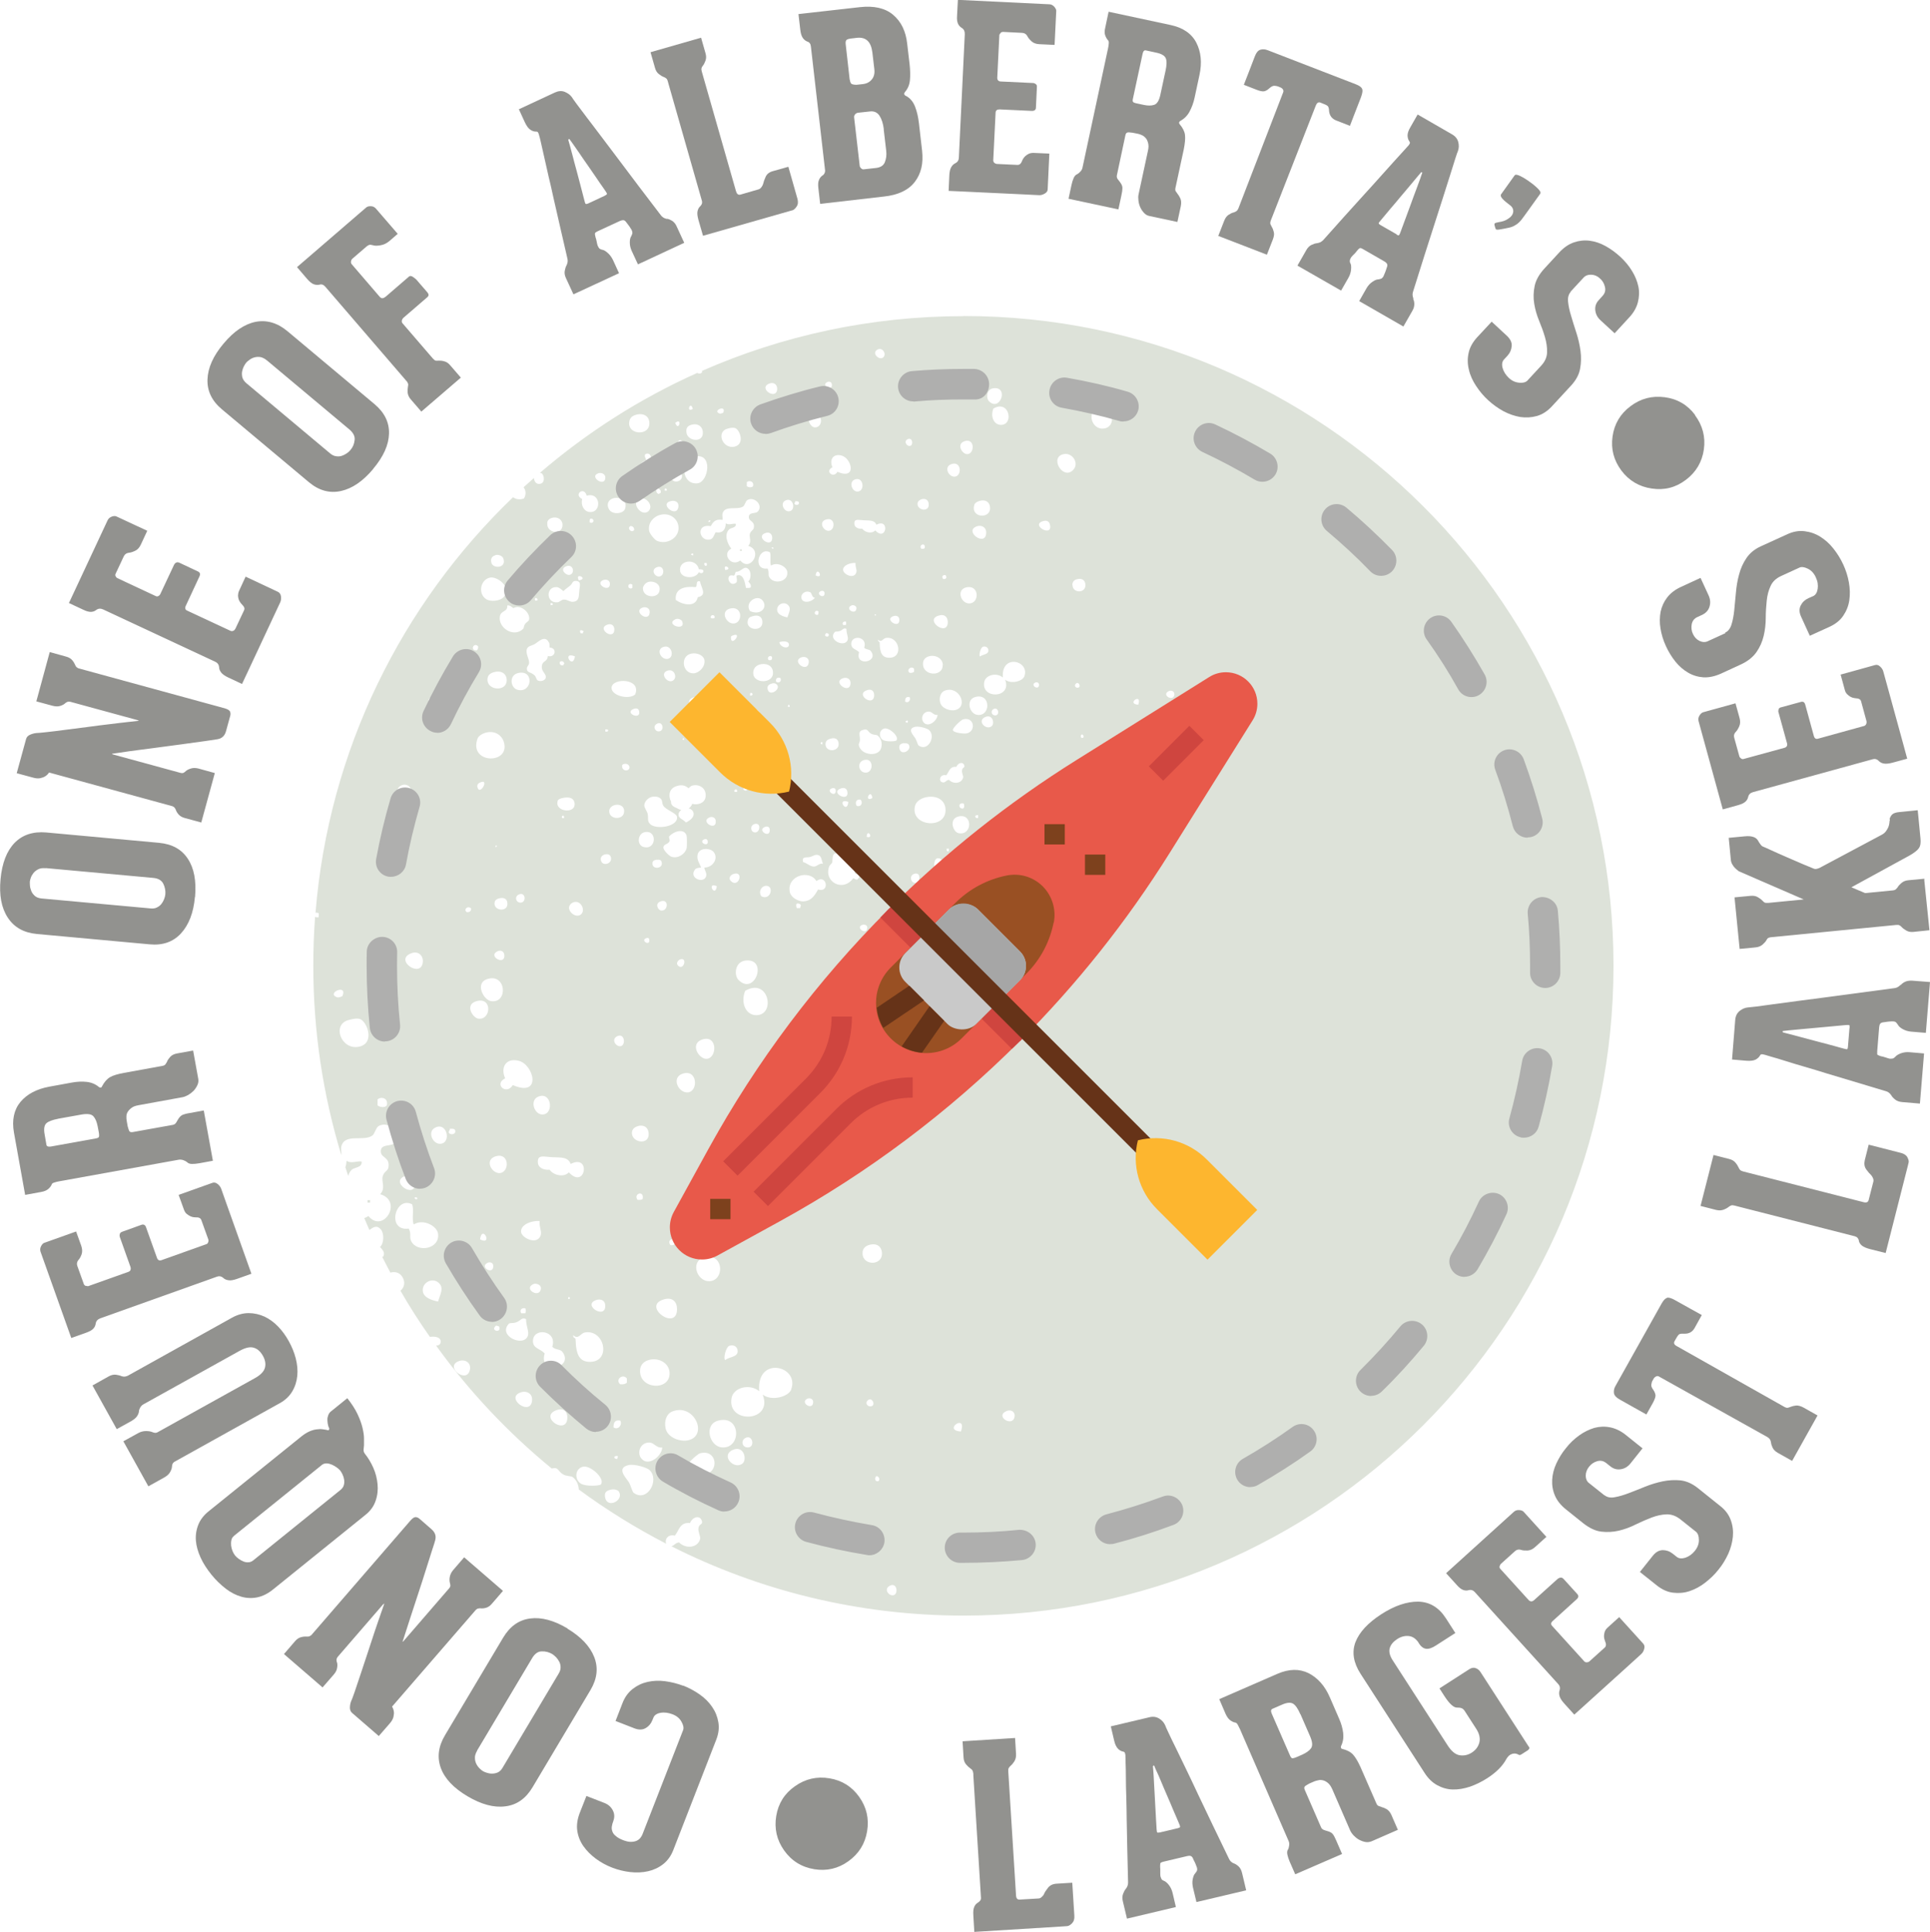 <?xml version="1.0" encoding="UTF-8"?><svg id="a" xmlns="http://www.w3.org/2000/svg" width="139.71" height="139.86" viewBox="0 0 139.71 139.86"><g><rect x="53.57" y="39.77" width=".12" height=".12" style="fill:#dde2d9;"/><path d="m25.09,84.03c-.01.18-.04.34-.09.48.07.21.14.42.21.63.04-.16.11-.31.24-.44.22-.21.77-.14.73-.6-.27-.08-.77.18-1.09-.06Z" style="fill:#dde2d9;"/><path d="m69.74,22.89c-6.73,0-13.13,1.42-18.92,3.96,0,.04.01.07,0,.11-.11.12-.25.1-.35.04-4.15,1.86-7.98,4.31-11.39,7.24.04,0,.08,0,.11.02.18.08.29.61,0,.74-.25.11-.51-.02-.54-.39-.25.22-.5.45-.75.67.16.2.21.5.03.81-.33.12-.61.05-.79-.09-8.05,7.73-13.35,18.3-14.3,30.09.09-.02.08-.02.23.02v.3c-.12.02-.21,0-.26-.04-.09,1.17-.13,2.36-.13,3.56,0,4.77.71,9.37,2.03,13.71.03-.23-.05-.43,0-.64.25-.98,1.61-.32,2.25-.79.16-.12.26-.57.43-.67.78-.48,1.82.62,1.09,1.27-.21.19-.98,0-.91.61.05.43.66.35.55,1.09-.04.28-.32.29-.42.67-.1.35.23.86-.18,1.28,1.68.49.23,2.89-.85,1.58-.1.07-.2.12-.3.15.12.29.25.57.37.86.28-.19.52-.39.83-.04.23.26.25,1-.06,1.27.16.2.37.35.25.67-.02.02-.05.04-.09.05.19.38.39.76.59,1.14.3-.09.63-.03.84.27.27.39.18.8-.11,1.04.66,1.15,1.37,2.26,2.13,3.34.38-.05.75.02.78.3.02.24-.13.33-.33.33,2.39,3.32,5.21,6.31,8.37,8.9.51-.13.43.2.83.43.27.15.57.11.67.18.3.22.44.56.46.91,1.99,1.47,4.11,2.78,6.33,3.93-.13-.26.08-.72.62-.59.31-.36.35-.99,1.1-.91.17-.44.7-.6.85-.18.12.32-.2.2-.24.55-.04.29.17.59.12.79-.18.67-1.08.71-1.52.24-.28.03-.37.25-.56.28,6.36,3.21,13.55,5.02,21.16,5.02,25.98,0,47.04-21.06,47.04-47.05s-21.06-47.04-47.04-47.04Zm-45.38,49.3c-.74-.31.84-.99.42-.06-.21.08-.31.11-.42.06Zm1.64,3.59c-1.3.29-2.03-1.63-.73-1.94.34-.08.56-.13.79-.06.5.16,1.12,1.74-.06,2Zm2,4.25c-.12.19-.52.13-.67,0v-.43c.27-.24.8-.09.67.43Zm44.49-49.27c-.52.03-.82-.57-.58-1.18,1.14-.67,1.5,1.14.58,1.18Zm-.58-2.65c1.14-.15.49,1.74-.32.94-.22-.22-.19-.87.32-.94Zm-1.38,8.44c.03-.12.18-.23.37-.28.52-.15.79.16.77.57-.04.75-1.43.64-1.14-.29Zm-.49,5.96c.86-.11.86,1.17.12,1.18-.64,0-.97-1.08-.12-1.18Zm-.86,8.89c-.4.11-1.04-.11-1.13-.57-.08-.35.05-.7.32-.82,1.05-.42,1.75,1.13.81,1.39Zm1.43-.94c1.12-.29,1.12,1.4.16,1.3-.61-.06-.88-1.12-.16-1.3Zm.53-3.63c.22-.08.42.06.41.29-.02.27-.4.25-.61.41-.1-.09.04-.63.2-.7Zm-.41-8.73c.34-.11.66.09.66.45,0,1.12-1.69-.11-.66-.45Zm-.9-6.16c.75-.24.73.91.2.94-.38.02-.83-.74-.2-.94Zm-.98,1.67c.75-.28.8.83.28.9-.46.05-.83-.7-.28-.9Zm-.41,8.03c.11.11.09.32-.16.28-.11-.11-.09-.32.16-.28Zm-.53,2.94c.47-.16.69.1.7.45,0,1.11-1.7-.11-.7-.45Zm.33,3.55c.04.92-1.53.83-1.42-.16.02-.19.15-.37.41-.45.47-.14,1,.13,1.02.61Zm-.37,3.63c-.03.45-.7.95-1.02.53-.23-.3-.03-.79.41-.77.22.01.32.28.61.24Zm-1.18-12.03c-.22-.31.35-.49.24-.04-.05.05-.14.05-.24.04Zm-.24-3.38c.03-.08.12-.16.28-.21.22-.06.45.03.49.29.13.74-.97.52-.78-.08Zm.82,16.52c.49.49-.12,1.58-.78,1.1-.06-.05-.13-.36-.24-.53-.14-.22-.61-.68,0-.82.27-.06.89.11,1.02.25Zm-1.1,10.4c.53-.18.45.62.12.65-.36.04-.5-.53-.12-.65Zm0-14.64c-.07.07-.17.1-.33.08-.26-.22.13-.53.33-.29v.2Zm-.45-16.84c.34-.14.41.43.17.49-.24.07-.52-.34-.17-.49Zm.12,18.68c.12.19-.09.49-.32.32,0-.22.05-.37.32-.32Zm-.12,1.71c.02.09-.03.11-.04.16-.04-.05-.15-.01-.12-.13.04-.03.09-.04.16-.04Zm-.28,1.63c.16-.02.29.04.33.08.29.42-.53.87-.66.32-.06-.29.09-.37.33-.41Zm-.21,15.95c.04.52-.82.09-.36-.16.17-.1.35-.05.36.16Zm-.53-25.16c.16-.05.38,0,.4.24.07.78-1.18-.02-.4-.24Zm-.33,3.02c-.51,0-.68-.35-.69-1.06,0-.16-.12-.04-.12-.25.26.25.35-.09.57-.12.97-.16,1.3,1.43.25,1.43Zm-4.61,6.32c-.02-.26.1-.38.33-.45.41-.13.57.06.61.28.12.66-.89.73-.94.16Zm.74,3.34c-.03.48-.74-.04-.29-.2.16-.06.3-.01.29.2Zm.73-12.28c.03.12.03.13,0,.25h-.2c-.08-.15,0-.27.2-.25Zm-.2-3.71c-.03-.38.56-.56.9-.53-.02.35.14.52.04.73-.19.45-.91.09-.93-.2Zm.24,4.24c0,.38.16.6.09.81-.22.57-1.45,0-.94-.57.07-.08.16-.01.37-.08.23-.08.26-.26.48-.16Zm-1.26-7.1c-.39.05-.8-.65-.2-.82.66-.19.67.76.2.82Zm-.24,7.46c.01-.1.18-.02.21,0,.11.33-.41.2-.21,0Zm-.08-2.93c0,.45-.69.04-.28-.16.11-.05.28-.03.28.16Zm-.16,10.77v.16c-.16.03-.16-.2,0-.16Zm-.49-12.07c.11-.76.65.33,0,0h0Zm.21,2.61c0,.1,0,.19-.04.24-.38.07-.24-.44.04-.24Zm.04,17.66c.18.1.18.35.28.61-.24-.08-.42.2-.65.2-.28,0-.51-.26-.78-.32-.13-.44.24-.31.48-.37.26-.06.41-.24.66-.12Zm.25-1.3c0-.57.66.08.08.08-.02-.04-.03-.08-.08-.08Zm1.34-3.55c.21-.07.4-.01.45.2.2.9-1.33.09-.45-.2Zm.53.98c-.09.96-.9-.34,0,0h0Zm-.33-8.97c.23-.06.5.07.49.37-.03.89-1.42-.13-.49-.37Zm.57-5.26c.11-.05.45.03.32.33-.14.34-.83-.11-.32-.33Zm.9,3.06c.16.17.39.1.49.25.61.81-1.18,1.14-.85.08-.21-.22-.55-.23-.57-.57-.03-.72,1.21-.59.94.24Zm.73,3.42c.01.93-1.37,0-.57-.32.38-.16.56.05.57.32Zm-.98,7.59c.17.19.07.54-.28.45-.13-.18-.08-.53.28-.45Zm.2-2.86c.76-.25.76.9.17.9-.52,0-.65-.73-.17-.9Zm-.04,11.91c.1-.03.33.03.32.2,0,.64-.95-.02-.32-.2Zm.28-6.36c.02-.68.57.17,0,0h0Zm.41-2.81c-.66.35-.11-.78,0,0h0Zm-.98-3.88c0-.1.08-.19.08-.33.01-.37-.18-.62.24-.73.36-.1.3.13.57.28.18.1.38.07.45.12.28.2.37.57.28.9-.17.71-1.54.55-1.63-.24Zm1.15-9.34v-.08h.08v.08h-.08Zm.2-19.25c.38-.2.68.35.41.57-.3.24-.87-.33-.41-.57Zm-.08,12.68c1-.51.72,1.28-.08.41-.25.28-.77.14-.94-.12-.34.03-.55-.13-.57-.32-.05-.45.3-.3.69-.29.41.02.78-.02.9.33Zm-1.59-3.26c.65-.29.8.82.24.86-.41.03-.66-.67-.24-.86Zm-.94-1.75c.74.18,1.15,1.8-.29,1.18-.29.51-.94-.04-.36-.33-.23-.51.02-1.01.65-.85Zm-1.06-5.3c.18-.1.35-.03.37.16.05.53-.79.08-.37-.16Zm-.49,1.35c.96-.35,1.06,1.19.2,1.06-.35-.05-.78-.85-.2-1.06Zm-.49,1.06c.77-.21.7.93.08.85-.28-.03-.69-.69-.08-.85Zm-.25,12.77c.19.09.13.42.37.41-.25.37-1.02.46-.98-.08.03-.26.35-.44.61-.32Zm-.08,5.14c-.13.74-1.27-.14-.53-.41.29-.1.6.07.53.41Zm-.98-11.71c.1,0,.2,0,.25.04.11.2-.15.31-.29.16-.03-.11.06-.1.04-.2Zm-.73-.04c.59-.33.83.72.29.77-.37.04-.66-.57-.29-.77Zm-12.85,8.97c.3-.1.48.09.49.33.02.89-1.34-.04-.49-.33Zm.04,7.63c.02.13-.09.13-.2.12v-.16c.09-.01.15,0,.2.04Zm-.2,9.01c.26-.06.38.08.41.24.07.45-.55.6-.7.28-.14-.32.09-.48.29-.53Zm.28-3.14c0-.13.09-.32.33-.41.42-.15.85.08.73.57-.12.5-1.07.45-1.06-.16Zm.61,16.29c.5-.21.6.63.24.73-.35.09-.77-.51-.24-.73Zm.67,24.79v.3c-.09.1-.26.15-.49.12-.38-.34.19-.79.49-.42Zm-.34-44.42c.26-.2.56,0,.53.2-.03.3-.61.28-.53-.2Zm-.77-5.59c.03-.73,2.19-.7,1.71.49-.47.41-1.74.08-1.71-.49Zm1.51-7.46v.24s-.07.01-.08.04c-.36.02-.23-.49.08-.28Zm-.12-4.25c.15.02.25.11.25.29-.21.27-.57-.16-.25-.29Zm.2,13.25c.21-.08.37-.04.41.17.13.68-1.11.11-.41-.17Zm4.73-10.11c.16-.01.3,0,.33.12,0,.2-.24.19-.33.08-.22.51-1.23.48-1.35-.04-.18-.84,1.18-1.01,1.35-.16Zm-.57-1.06c0-.07.07-.09.16-.08v.12c-.09.02-.11-.03-.16-.04Zm1.59,9.58c.2-.07.42-.03.49.16.36,1-1.47.19-.49-.16Zm.12-5.01c-.06.06-.23.06-.28,0-.05-.26.33-.26.28,0Zm.08,4.65v-.16c.24-.2.37.27,0,.16Zm1.14-5.34c.8-.11.81,1.02.2,1.1-.6.08-1.09-.98-.2-1.1Zm-.45-2.77c-.21-.55.61-.05,0,0h0Zm1.83,1.26c-.06.06-.21.03-.33.04-.07-.39-.19-1.1-.69-.89,0,.18.08.33,0,.49-.54.45-.88-.7-.2-.49.11-.04.09-.21.16-.28.41.02.61-.54.94-.16.16.18.17.67-.04.86.1.13.24.24.16.45Zm1.63,6.24c-.08.75-1.35.7-1.43.04-.05-.43.23-.68.61-.73.48-.06.86.22.81.69Zm-.08-1.22c.04.2-.04.28-.24.24-.16-.17.08-.4.24-.24Zm-1.75-2.61c.04-.18.11-.26.33-.32.49-.16.72.08.73.4.04.77-1.23.62-1.06-.08Zm.16,5.42c0-.09,0-.15.04-.2.2-.01.2.25-.04.2Zm0-6.12c-.43-.63.56-1.28.94-.73.35.51-.2,1.07-.94.73Zm-1.38,1.92c0-.08.01-.11.16-.16.71-.26-.16.89-.16.16Zm.16,5.34c.39-.02.43-.42.74-.45.18-.02.25.12.45.2.2.08.43.05.57.16.3.23.21.58.33.9.06.17.32.28.33.45,0,.35-.48.5-.78.21-.72.36-1.81.06-1.88-.74-.66.17-1.11-.16-1.06-.65.07-.66,1.08-.66,1.31-.08Zm1.55,2.93c.16-.06.58-.3.78-.24.98.27-.8,1.25-.78.24Zm1.1,5.63c.05.71-.99.02-.32-.2.14-.05.31,0,.32.2Zm-1.06.21c-.34-.01-.39-.51-.04-.61.5-.14.41.62.04.61Zm-.57-3.18c.03.31-.47.08-.2-.08.08-.05.19-.06.2.08Zm-1.19,6.69c-.19-.19-.03-.42.16-.49.85-.32.41,1.08-.16.49Zm.25-6.48c0-.2.27-.22.2.04-.09,0-.15,0-.2-.04Zm-1.79,1.88c.22-.09.43.03.45.24.08.82-1.17.05-.45-.24Zm.53,4.98c-.11.88-.78-.34,0,0h0Zm-1.79-5.51c.31.39-.08.73-.45.9-.16-.22-.5-.27-.53-.53-.02-.17.08-.29.2-.38-.13-.02-.24-.08-.36-.15-.22-.07-.42-.25-.38-.44-.21-.42-.17-.94.38-1.13.39-.14.67-.04.88.15.09-.08.16-.17.3-.2.52-.12,1.04.24.93.86-.08.43-.56.57-.96.47-.05.14-.14.25-.26.33.09.02.19.06.25.14Zm-1.47,3.39c-.18-.05-.63-.49-.61-.69.03-.26.34-.2.45-.45.03-.15-.05-.19-.04-.33.37-.41,1.09-.61,1.27-.08.03.08.04.79,0,.94-.1.38-.59.74-1.06.61Zm.45,7.87c-.18-.18.03-.41.16-.45.55-.18.25.86-.16.45Zm-.54,20.24c-.16-.17-.12-.48.25-.43.16.17.13.48-.25.43Zm-1.99-28.84c-.46-.16-.39-.96.12-1.06.94-.19.85,1.37-.12,1.06Zm.25,6.61c.06-.02.19-.04.2.12.07.51-.7.03-.2-.12Zm2.12-24.47c-.1-.92.78-1.01,1.43-.94.17-.08-.03-.52.33-.41.03.39.57.99-.17,1.14-.16.78-1.11.54-1.59.2Zm.61,10.11c-.28.04.02-.26,0,0h0Zm-.16-8.6c.35.8-1.27.27-.49-.12.22-.11.45.05.49.12Zm-.78,4.36c-.37.06-.83-.6-.25-.77.55-.16.75.68.25.77Zm-.78,8.49c.17.14.08.32.21.53.17.28.92.53.98.77.17.73-1.54,1.01-1.96.53-.21-.24-.08-.38-.16-.73-.04-.17-.25-.44-.24-.61.01-.25.26-.55.57-.61.27-.05.48.01.61.13Zm-.29-5.39c.45-.29.62.48.2.53-.3.04-.48-.35-.2-.53Zm.86-4.73c-.5.15-.96-.68-.33-.86.58-.16.78.72.33.86Zm-.66-5.95c-.32.03-.63-.47-.2-.66.57-.25.66.61.2.66Zm0,1.1c-.15.51-1.19.43-1.18-.25,0-.12.13-.36.37-.45.38-.12.99.13.81.7Zm-.69,1.51c-.07.78-1.27-.12-.49-.37.21-.06.52.04.49.37Zm.53,17.9c.16-.02.27,0,.32.12.2.53-.66.62-.65.16,0-.14.03-.25.33-.29Zm.24,3.02c.65-.25.58.74.04.65-.2-.03-.46-.49-.04-.65Zm2.37-14.77c.36-.14.75.12.69.53-.13.97-1.59-.18-.69-.53Zm.78,10.28c.1-.06.26-.05.28.12.08.47-.69.09-.28-.12Zm.2-19.82c-.15.03-.18-.07-.16-.2h.16c.03.13.03.08,0,.2Zm-.16,6.81c.09.51-.41.97-.78.98-.81.03-1.01-1.26-.16-1.43.4-.08.87.12.94.45Zm-2.41-13.33c0-.15.08-.28.32-.33.24-.04.38.11.41.16.32.61-.76.88-.74.17Zm.04,1.83c.23-.04.53.06.49.41-.1.9-1.5-.24-.49-.41Zm.49,1.83c.11.82-.81,1.37-1.55,1.06-.15-.06-.54-.51-.57-.73-.1-.61.35-1.03.78-1.15.74-.19,1.28.29,1.34.82Zm-2.16-1.1c-.49.49-1.37-.65-.61-.9.44-.15.99.52.61.9Zm-1.16,44.83c.04-.12.17-.24.42-.31.33-.08.66.04.73.43.19,1.1-1.45.77-1.16-.12Zm.73,4.98c-.08.07-.22.07-.37.06-.33-.46.51-.72.37-.06Zm-.18,12.33c.03-.28.22-.56.61-.67.7-.21,1.48.19,1.52.91.07,1.37-2.28,1.23-2.13-.24Zm1.64-5.04c.69-.24,1.03.15,1.03.67.01,1.66-2.53-.16-1.03-.67Zm1.4-16.35c1.11-.41,1.19,1.25.43,1.34-.68.08-1.24-1.04-.43-1.34Zm.92-14.78c.08-.12.21-.13.45-.16-.1-.3-.33-.54-.25-.94.12-.53.94-.49,1.18-.16.35.49-.13,1.12-.69,1.1,0,.21.21.4.12.65-.18.54-1.26.12-.81-.49Zm.54,12.29c1.12-.36,1.08,1.36.31,1.4-.57.03-1.24-1.1-.31-1.4Zm.31,15.74c1.27-.16,1.28,1.75.18,1.76-.95.01-1.43-1.6-.18-1.76Zm1.03-6.56c.5-.16.98.13.97.67-.01,1.67-2.51-.16-.97-.67Zm.61,13c.33-.12.63.08.61.42-.03.4-.6.37-.91.61-.14-.13.06-.94.3-1.03Zm-.91-15.31c.05-.18.27-.34.55-.43.77-.22,1.18.23,1.15.85-.06,1.12-2.12.95-1.7-.43Zm1.58-11.18c-.33-.33-.28-1.29.48-1.4,1.69-.23.72,2.6-.48,1.4Zm.48.79c1.69-1,2.23,1.7.85,1.76-.76.04-1.21-.84-.85-1.76Zm1.17-6.85c-.27-.41.12-.87.49-.73.41.15.13,1.05-.49.73Zm.45-15.05c-.02-.14.06-.26.24-.33.2-.07.3-.04.37,0,.51.34-.54,1.04-.61.33Zm.82,3.39c-.12.05-.18.02-.2-.12.08-.08.25-.04.2.12Zm-.2-3.88c-.06-.26.14-.34.32-.25.11.24-.15.41-.32.25Zm.24-2.86c.3-.09.67-.07.69.16.04.39-.66.23-.69-.16Zm.66,4.53c.07,0,.09.07.08.16h-.12c-.02-.08.03-.11.04-.16Zm-.08-6.32c-.35-.07-.69-.21-.74-.49-.06-.44.48-.7.78-.41.26.24.08.52-.04.9Zm-1.31-16.93c.36-.14.59.12.57.41-.06.84-1.42-.08-.57-.41Zm.29,11.95h-.08s-.02-.04-.04-.04c-.02-.08.18-.06.12.04Zm-.53-1.14c.28-.08.44.11.45.33.03.88-1.34-.07-.45-.33Zm.28,1.39c.11.25-.02.73.08.98.47-.3,1.13.08,1.18.45.1.74-1,.95-1.31.37-.1-.2.02-.34-.12-.61-1.1.15-.66-1.6.16-1.18Zm-1.67-5.06c.18-.16.54-.06.45.29-.08.12-.35.09-.45,0v-.29Zm-1.38-3.88c.23-.06.37-.08.53-.04.33.1.75,1.16-.04,1.35-.87.19-1.36-1.09-.49-1.31Zm-.33-1.14c-.15.05-.21.08-.29.04-.5-.21.56-.66.29-.04Zm-1.06,7.83s.08-.07.12-.04c.08.07-.18.2-.12.04Zm.16.37c.16-.27.32-.54.85-.45.03-.16-.03-.3,0-.45.17-.65,1.09-.22,1.51-.53.1-.08.17-.38.28-.45.52-.32,1.23.42.73.86-.14.12-.66,0-.61.41.03.29.44.24.36.73-.03.19-.21.19-.29.45-.06.23.16.58-.12.86,1.12.33.15,1.94-.57,1.06-.69.51-1.36-.51-.65-.86-.25-.29-.56-.99-.16-1.39.14-.14.51-.09.49-.4-.18-.06-.52.12-.73-.04-.02.44-.2.73-.74.65-.14.25-.17.49-.45.53-.75.11-.99-1.16.08-.98Zm-1.3-8.48c-.53.3-.15-.66,0,0h0Zm-.08,1.14c.5-.13.83.19.81.61-.02.72-1.08.57-1.18,0-.07-.37.07-.53.37-.61Zm.16,2.32c1.42-.37,1.07,1.81.28,1.92-1.15.15-1.35-1.64-.28-1.92Zm-.82-1.1c.03.13-.04.15-.04.24-.54.12-.27-.59.04-.24Zm-.53-1.35c.54-.45.26.69,0,0h0Zm-.08,2.94c-.33.02-.51-.09-.53-.29-.08-.65,1.04-.28.53.29Zm-.53,1.96h-.16c-.02-.09.03-.11.04-.16.1-.01.13.05.12.16Zm-1.18-2.28c.45.06.79.25,1.1.45.12.78,0,1.43-.57,1.63.07.12.27.11.2.37-.03.03-.11.02-.12.08-.19-.05-.23-.21-.16-.41-.27.13-.37-.08-.61,0-.24.09-.35.72-.77.37-.07-.05-.56-.98-.49-1.3.04-.19.28-.21.45-.45.17-.24.31-.56.65-.66,0-.17-.13-.19-.08-.41.19-.17.5-.02.41.33Zm-1.47-2.9c.06-.16.24-.27.49-.33.45-.1.84.09.89.53.14,1.14-1.84.96-1.39-.21Zm-.45,5.14c.25-.13.59.05.53.32-.12.56-1.08-.05-.53-.32Zm-.65.57c.36-.05.92.18.73.78-.12.38-.9.45-1.14.08-.25-.38-.08-.79.41-.86Zm-.37,6.2c.04.72-1.15.02-.49-.25.23-.09.48.01.49.25Zm-.82-7.99c.2-.06.5.05.49.33-.03.73-1.24-.1-.49-.33Zm-.86,1.63c1.04-.3,1.11,1.27.2,1.18-.38-.04-.64-.46-.53-.94-.66-.33.15-.95.33-.24Zm.29,1.96s-.05-.03-.08-.04c0-.1,0-.2.05-.25.28-.08.32.33.04.29Zm-2.4,20.15c.03-.11.18-.2.45-.24.42-.07.71.02.78.36.14.86-1.46.66-1.22-.12Zm.47,1.11v.12c-.3.06-.11-.32,0-.12Zm-.31-11.18c.12-.11.3-.06.33.12-.04.03-.06.08-.08.12-.19.02-.27-.06-.25-.25Zm1.1-.41c-.15,1.01-1-.4,0,0h0Zm-.42,18.13s.01-.05.03-.08c.04-.08.1-.15.21-.21.56-.3,1,.53.61.85-.35.28-.93-.18-.85-.56Zm.99-19.8h-.16s-.06-.11-.04-.2c.12-.05.14,0,.25.04,0,.07-.05.08-.04.16Zm-.29-3.83c-.33-.63.76-.12,0,0h0Zm.04.7c-.05.44.02.8-.45.85-.23.03-.43-.17-.66-.16-.21,0-.31.19-.49.2-.84.06-.82-1.16-.04-1.1.19.02.27.12.49.29.1-.13.31-.25.49-.41.18-.15.14-.34.41-.33.41.02.28.37.25.65Zm-1.92,1.06s-.1.04-.16.04v-.16c.1,0,.18.02.16.13Zm.94-2.77c.55-.24.69.52.28.61-.28.06-.75-.41-.28-.61Zm-1.35-3.14c.01-.12.07-.29.33-.37.4-.13.77.11.78.49.02.79-1.19.62-1.1-.12Zm-.85,5.42c.1,0,.16.06.16.16-.03.03-.09.04-.16.04-.06-.05-.06-.15,0-.2Zm.98,3.22c.06.11.03.26.04.37.6.03.4.78-.12.61-.03.41-.32.34-.41.61-.16.54.38.67.24,1.02-.04.1-.26.25-.53.16-.15-.04-.12-.27-.29-.41-.31-.25-.51-.15-.53-.45-.01-.17.15-.25.16-.41.03-.3-.27-.67-.16-1.02.07-.22.38-.25.57-.36.24-.14.74-.69,1.02-.12Zm-.62,42.98c-.29.67-1.37.12-1.4-.3-.04-.57.84-.83,1.34-.79-.03.53.2.78.06,1.09Zm0,3.95c-.21.51-1.24-.16-.49-.48.16-.07.67.05.49.48Zm-3.89-22.54c1.43-.51,1.58,1.78.31,1.58-.53-.08-1.16-1.27-.31-1.58Zm-.67-13.91c-.03-.11,0-.24.16-.32.78-.39.01,1.01-.16.32Zm1.63,8.04c.25-.05.48.02.53.28.16.8-1.11.66-.9-.04.02-.08.13-.2.37-.24Zm-.33-3.71c0-.07.04-.07.05-.12.08-.02.06.18-.05.12Zm-.57-12.04c-.03-.34.14-.52.45-.61.6-.17.96.15.94.61-.03.79-1.31.72-1.39,0Zm.67,19.62c.26-.15.52-.05.55.24.07.8-1.18.11-.55-.24Zm.61,9.17c-.35-.76.03-1.5.97-1.27,1.11.26,1.71,2.68-.42,1.76-.45.76-1.4-.06-.55-.49Zm.89-28.13c-.52-.14-.64-1.08.08-1.22,1.16-.23.98,1.5-.08,1.22Zm.24,15.41c-.37.02-.5-.49-.08-.61.44-.13.48.59.08.61Zm.33,29.37c.05.18.05.18,0,.36h-.3c-.12-.22,0-.41.3-.36Zm.91-15.31c.97-.44,1.19,1.22.36,1.28-.61.04-.98-1-.36-1.28Zm-1.77-35.38c.48-.3,1.18.27,1.14.77-.01.21-.18.19-.32.41-.08.12-.05.25-.13.33-.69.66-1.84-.11-1.67-.94.09-.42.58-.29.53-.77.23-.02.31.13.45.2Zm-1.31-3.84c.2-.06.51.04.58.25.24.71-.73.74-.86.33-.08-.26-.02-.48.28-.57Zm-.4,1.63c.5-.12,1.61.66,1.02,1.39-.27.32-.99.38-1.3.16-.59-.4-.41-1.39.28-1.55Zm-.28,11.22c.72-.18,1.15.27,1.27.61.61,1.72-2.56,1.7-1.88-.18.06-.17.33-.36.61-.43Zm-.57-6.25c.02.15-.03.22-.08.29-.53.07-.26-.62.08-.29Zm-.1,25.69c1.15-.31,1.04,1.39.12,1.27-.41-.05-1.03-1.03-.12-1.27Zm.24,17.25c.16-1.13.96.49,0,0h0Zm-.64-23.93c-.02.17-.12.26-.33.24-.02-.04-.04-.08-.08-.08-.06-.29.32-.36.41-.16Zm-2.82-15.33c.14-.04.31-.03.41.08.16.18-.04.42-.04.65,0,.16.17.36.12.53-.09.33-.42.35-.61.16-.12-.13,0-.29-.04-.61-.05-.4-.29-.69.16-.81Zm-.68,19.16c-.09,1.26-2.12-.12-.85-.61.54-.21.88.19.85.61Zm-.42,17.19h-.12c0-.05-.03-.06-.06-.06-.03-.12.28-.09.18.06Zm-.79-1.7c.43-.12.66.16.67.49.04,1.31-2-.1-.67-.49Zm-.36-28.25c.37-.19.81.1.73.54-.17.96-1.54-.14-.73-.54Zm.73,32.99c-.16-.29.03-.51-.18-.91-1.63.22-.99-2.39.24-1.76.16.37-.04,1.09.12,1.46.7-.44,1.69.12,1.76.67.15,1.1-1.48,1.41-1.94.55Zm1.94,4.37c-.52-.1-1.04-.31-1.1-.73-.09-.65.71-1.05,1.16-.61.38.36.11.78-.06,1.34Zm.19-11.42c-.56.06-.98-.84-.43-1.15.88-.5,1.23,1.07.43,1.15Zm.6-.79c-.05-.17.09-.16.06-.3.15,0,.29-.01.36.06.17.29-.23.46-.43.24Zm1.52,17.13c-.2,1.11-1.9-.22-.79-.61.42-.15.88.1.79.61Zm-.79-7.17c.03-.39.51-.66.91-.49.29.13.2.62.55.61-.37.56-1.53.69-1.45-.12Zm1.76,2c-.57.11-.35-.65.06-.36,0,.15,0,.29-.06.36Zm.3-2.55c.16-.08.42-.04.42.24,0,.67-1.03.06-.42-.24Zm.55,4.62c.01-.14.27-.03.3,0,.17.49-.61.3-.3,0Zm.36-11.12c-.58.07-1.19-.96-.3-1.22.98-.27,1,1.13.3,1.22Zm.61,10.93c.11-.12.24-.02.55-.12.35-.12.39-.39.72-.24.01.57.24.9.13,1.22-.32.84-2.16,0-1.4-.85Zm.98,4.92c.34-.08.74.11.73.55-.04,1.34-2.11-.19-.73-.55Zm1.64-2.79c-.3-.34-.82-.35-.85-.85-.05-1.06,1.79-.87,1.4.37.23.24.57.15.73.36.9,1.21-1.76,1.7-1.28.12Zm.79,4.13c.57-.24.85.09.85.49.01,1.37-2.05.01-.85-.49Zm1.03-8.08h-.12v-.12h.12v.12Zm-.06-9.17c-.38.41-1.14.21-1.4-.18-.5.04-.82-.19-.85-.48-.07-.67.45-.45,1.03-.43.6.03,1.15-.04,1.34.49,1.49-.76,1.08,1.9-.13.61Zm2.31,22.6c-.09.11-1.1.17-1.46-.06-.44-.28-.44-1.03.12-1.21.54-.18,1.67.85,1.34,1.27Zm-.79-8.87c-.76,0-1.01-.52-1.04-1.58,0-.24-.18-.06-.18-.36.38.37.52-.13.85-.19,1.44-.25,1.93,2.13.36,2.13Zm.49-4.49c.24-.07.58,0,.61.36.1,1.16-1.76-.02-.61-.36Zm.61,14.34c-.1-.44.13-.55.48-.61.23-.04.44.06.49.12.45.63-.78,1.3-.97.49Zm.67-2.98c.05-.05.13-.06.24-.06.02.13-.04.16-.06.24-.06-.06-.22-.02-.18-.18Zm-.07-2.13c0-.33.09-.56.49-.49.17.28-.14.73-.49.49Zm1.46,4.74c-.1-.07-.2-.53-.36-.79-.21-.32-.92-1.01,0-1.22.4-.09,1.32.17,1.52.37.73.73-.18,2.36-1.16,1.64Zm.55-2.49c-.34-.44-.05-1.18.61-1.15.33.02.48.41.91.36-.04.66-1.04,1.41-1.51.79Zm1.76-2.19c-.11-.52.07-1.05.49-1.21,1.56-.62,2.6,1.68,1.21,2.07-.6.17-1.55-.16-1.7-.85Zm2.85,3.34c-.28.05-1.39-.06-1.45-.36-.05-.24.88-1.1,1.09-1.16,1.23-.33,1.43,1.33.36,1.52Zm.97-3.89c1.67-.43,1.68,2.08.24,1.94-.9-.09-1.31-1.67-.24-1.94Zm1.76,3.1c-.6.51-1.62-.56-.73-.97.82-.38,1.06.69.73.97Zm.3-1.16c-.35-.05-.43-.49-.12-.67.56-.33.77.76.12.67Zm3.22-4.19c-.2.52-1.41.87-2.07.37.79,2.01-2.61,2.15-2.25.24.14-.75,1.29-1.06,2-.49-.22-2.61,2.96-1.83,2.31-.12Zm.64-34.85h-.24c-.03-.09-.08-.25,0-.33.15-.03.22.03.28.08.03.12-.04.15-.04.25Zm-.74-1.14c-.27-1.2,1.41-1.69,1.92-.82.74-.56,1.01.87.12.61-.27.48-.51.83-1.06.86-.38.01-.89-.28-.98-.65Zm1.68,36.97c-.08.54-.96-.03-.43-.31.16-.08.48-.03.43.31Zm.48-17.74c.42-.11.61.11.67.31.47,1.59-2.23.09-.67-.31Zm.7-21.14c.04-.09.19-.17.21-.29.04-.28-.05-.76.49-.61.16.04.14.27.28.37.12.09.35.06.49.16.3.22.29.49.37.89.1.08.29.07.33.21,0,.12-.09.16-.12.24-.18.05-.2-.07-.33-.08-.76,1.04-2.18.23-1.72-.9Zm1.55,13.91c.91-.13,1.65,1.06.92,1.76-1.12,1.07-2.6-1.52-.92-1.76Zm1.4,25.21c-.2,0-.38-.23-.18-.43.32-.32.66.44.18.43Zm.61,5.41c-.31.09-.3-.32-.13-.36.15.03.25.23.13.36Zm-1.16-16.46c-.02-.39.22-.6.61-.67.5-.08.74.19.79.55.12,1-1.37,1.02-1.4.12Zm1.55-38.02c.36-.12,1.13.57.9.86-.06.07-.74.11-.98-.04-.3-.19-.29-.69.08-.82Zm.7,62.74c-.33.09-.74-.42-.3-.67.55-.31.66.58.3.67Zm.97-41.61c-1.28,0-1.75-2.21-.06-2.25,1.3-.03,1.63,2.24.06,2.25Zm.58-15.54c.08-.33.47-.6.98-.65.7-.07,1.16.29,1.22.82.18,1.59-2.59,1.36-2.2-.16Zm1.84,4.57c-.25.04-.21-.16-.45-.2-.04-1.34,1.38.06.45.2Zm.41,6.48c-.11-.07-.11-.29.12-.24,0,.07.05.08.04.16-.08,0-.06.11-.17.08Zm.17-7.75c-.13.02-.14-.09-.13-.2h.16c.01.09,0,.16-.04.2Zm-.49-5.02c-.24-.11-.12-.6.33-.49.21-.24.23-.66.73-.61.12-.29.47-.4.57-.12.08.21-.13.13-.16.37-.03.2.11.4.08.53-.12.45-.73.48-1.02.16-.25.02-.28.28-.53.16Zm1.55,1.92c-.35.04-.38-.47.04-.37.06.12.06.3-.04.37Zm-.61,12.76c.59-.21.55.8.08.78-.38-.02-.44-.65-.08-.78Zm.45,32.34c-1.37-.09.47-1.35,0,0h0Zm-.17-43.32c-.41-.08-.74-1.07.04-1.22,1.01-.19.95,1.42-.04,1.22Zm.57-7.22c-.19.03-.94-.04-.98-.24-.03-.16.59-.74.74-.78.82-.22.96.89.24,1.02Zm.85,6.12c-.14.02-.23-.01-.2-.16.04-.03.11-.05.2-.04v.21Zm.98-6.65c-.4.34-1.09-.37-.49-.65.56-.26.72.46.49.65Zm.21-.78c-.24-.03-.29-.33-.09-.45.37-.22.51.51.09.45Zm1.44,50.8c-.14.75-1.43-.04-.6-.42.36-.17.68.07.6.42Zm-.43-38.16c.05.26-.15.37-.32.28-.19-.25.16-.51.32-.28Zm-.16-1.59c.05.05.05.19,0,.25h-.16c-.07-.13-.03-.26.16-.25Zm1.3-13.87c-.13.35-.94.58-1.39.24.53,1.35-1.75,1.44-1.51.16.1-.5.87-.71,1.35-.32-.15-1.75,1.98-1.23,1.55-.08Zm.78.45c.11-.05.32-.02.28.21-.05.36-.64-.02-.28-.21Zm.61-11.7c.28-.07.41.07.45.21.31,1.07-1.49.06-.45-.21Zm1.51-4.85c.61-.09,1.11.71.61,1.18-.75.72-1.74-1.02-.61-1.18Zm.94,16.92c-.13,0-.25-.15-.11-.29.21-.22.44.3.11.29Zm.41,3.63c-.2.06-.2-.21-.08-.25.1.02.17.16.08.25Zm-.77-11.05c-.01-.26.14-.41.41-.45.34-.06.5.13.53.37.08.68-.91.69-.93.08Zm1.51,16.6c-.22.06-.49-.28-.21-.45.37-.21.44.39.21.45Zm.65-27.94c-.86,0-1.18-1.48-.04-1.51.87-.02,1.1,1.51.04,1.51Zm2.61,19.99c-.92-.06.31-.91,0,0h0Zm2.2-.98c.25-.11.45.05.41.28-.1.51-.96-.02-.41-.28Z" style="fill:#dde2d9;"/><rect x="26.61" y="86.89" width=".18" height=".18" style="fill:#dde2d9;"/></g><g><path d="m58.94,135.33c-.92-.15-1.65-.61-2.18-1.36-.53-.75-.72-1.58-.57-2.49.15-.91.6-1.63,1.36-2.16.75-.53,1.58-.72,2.49-.57s1.63.6,2.16,1.35c.53.75.72,1.57.57,2.48-.15.91-.6,1.63-1.35,2.17-.75.54-1.58.73-2.49.58Z" style="fill:#92928f;"/><path d="m49.46,122.04c.43.17.82.38,1.19.64.37.26.67.56.9.9.23.33.38.7.45,1.11.07.4.02.82-.15,1.26l-3.11,7.99c-.17.44-.42.78-.74,1.03-.32.25-.69.42-1.09.51-.4.09-.83.11-1.28.06-.45-.05-.89-.16-1.31-.32-.42-.16-.82-.38-1.19-.65-.36-.27-.66-.57-.9-.91-.23-.33-.38-.7-.44-1.1-.06-.4,0-.82.16-1.26l.5-1.27,1.29.5c.29.11.49.29.62.54.13.25.14.51.03.79v.02c-.05.11-.08.24-.1.36-.02.13,0,.25.04.36.04.12.12.23.25.33.12.11.3.21.53.3.22.08.41.13.57.12.16,0,.3-.03.41-.08.11-.05.2-.12.27-.21.07-.09.12-.18.15-.26l2.94-7.54c.06-.16.02-.36-.12-.61-.14-.25-.36-.43-.66-.54s-.58-.15-.86-.1c-.27.05-.44.17-.51.35l-.07.17c-.1.26-.27.46-.5.59-.23.13-.5.13-.81.01l-1.36-.53.5-1.29c.17-.44.42-.78.74-1.03.32-.25.68-.42,1.08-.51.4-.09.82-.11,1.27-.05.45.06.88.17,1.31.33Z" style="fill:#92928f;"/><path d="m41.07,117.91c.98.59,1.63,1.27,1.94,2.05.31.78.22,1.58-.26,2.39l-4.2,7.05c-.49.82-1.14,1.28-1.97,1.38-.83.11-1.74-.14-2.74-.73-1.01-.6-1.65-1.28-1.93-2.05-.28-.77-.18-1.56.31-2.38l4.2-7.05c.49-.82,1.13-1.28,1.95-1.39.81-.11,1.72.13,2.71.72Zm-6.53,8.84c-.11.19-.17.37-.16.53,0,.16.04.3.1.43.06.12.14.23.23.32.09.09.17.15.23.19.06.04.15.08.27.12.12.04.25.07.39.07.14,0,.28-.02.42-.08.14-.06.27-.18.37-.36l4.05-6.8c.1-.16.14-.31.14-.45,0-.14-.03-.28-.09-.4-.06-.12-.14-.23-.23-.33-.1-.1-.19-.18-.29-.24-.22-.13-.47-.2-.75-.19-.28,0-.51.17-.7.49l-3.99,6.7Z" style="fill:#92928f;"/><path d="m20.56,119.75l.81-.94c.13-.15.27-.24.43-.28.15-.04.29-.05.42-.04.04,0,.09,0,.14-.01.05-.01.11-.05.18-.1l7.17-8.29c.15-.17.27-.25.37-.25.11,0,.21.05.31.14l.85.74c.26.23.35.49.26.81-.02.08-.09.31-.22.7-.12.39-.27.85-.44,1.39-.17.54-.35,1.11-.55,1.71-.2.6-.38,1.16-.55,1.68-.17.51-.31.95-.42,1.3-.11.35-.17.53-.18.54,0,0,0,.01.01.01.02,0,.05-.03.1-.09l3.25-3.76c.07-.08.11-.16.1-.23,0-.07-.02-.14-.04-.21-.02-.1-.03-.24,0-.4s.1-.32.23-.48l.81-.94,2.81,2.43-.82.95c-.13.15-.27.24-.43.28-.15.04-.29.05-.4.03-.05,0-.1.01-.15.02-.05,0-.1.04-.17.1l-6.06,7c.07.11.11.23.13.36.02.11,0,.24-.03.39-.04.15-.12.3-.26.46l-.8.92-1.94-1.68c-.11-.1-.16-.24-.15-.42.01-.18.05-.34.1-.45.04-.08.12-.29.24-.64.12-.34.26-.76.42-1.25.16-.49.33-1.01.52-1.57.18-.56.36-1.08.52-1.58.17-.49.31-.92.44-1.28.13-.36.21-.59.24-.69,0-.03,0-.03-.02-.02-.02.01-.04.04-.07.06l-3.25,3.76c-.07.08-.11.16-.11.24s.01.15.04.21c.03.1.03.23,0,.39-.02.15-.1.31-.25.48l-.8.92-2.8-2.42Z" style="fill:#92928f;"/><path d="m25.14,101.23c.32.4.57.79.74,1.15.17.36.29.69.36.99.07.3.11.56.11.77,0,.22,0,.39,0,.5,0,.07-.02.16-.03.29s.02.23.1.33c.23.29.43.62.6,1,.17.38.27.78.31,1.19.04.41,0,.81-.14,1.21-.13.39-.38.74-.75,1.03l-6.69,5.4c-.36.29-.74.48-1.13.56-.39.08-.78.06-1.16-.05-.38-.11-.76-.3-1.12-.58-.36-.28-.71-.61-1.04-1.02-.32-.4-.59-.81-.78-1.23s-.31-.83-.34-1.23c-.03-.4.03-.79.18-1.16s.41-.7.78-.99l6.69-5.4c.19-.15.38-.27.56-.35.18-.08.35-.13.51-.15.16-.02.31-.03.45-.01.15.02.28.04.4.07.04,0,.06-.01.07-.05.01-.03.02-.06.01-.09,0-.02,0-.03-.02-.05-.01-.02-.02-.04-.03-.06l-.02-.08s-.03-.1-.04-.18c-.01-.08-.02-.18-.02-.28,0-.11.03-.21.07-.32.04-.1.11-.2.21-.27l1.15-.93Zm-8.21,9.98c-.1.08-.16.18-.18.3-.03.12-.03.26-.02.39.02.14.05.27.1.39.05.12.11.23.18.32s.16.17.27.25c.11.08.22.14.34.19.12.05.24.07.36.06.12,0,.23-.05.33-.12l6.34-5.12c.12-.1.21-.22.24-.35.04-.13.04-.27.02-.4-.02-.13-.06-.26-.12-.38-.06-.12-.11-.21-.17-.28s-.14-.14-.25-.22c-.11-.08-.23-.15-.35-.2s-.25-.09-.38-.09c-.13,0-.25.03-.35.12l-6.37,5.14Z" style="fill:#92928f;"/><path d="m6.71,100.3l1.16-.65c.18-.1.36-.14.52-.12s.31.06.42.11c.07.02.13.03.19.03.06,0,.14-.02.24-.06l7.54-4.2c.41-.23.82-.34,1.22-.34s.78.09,1.14.25c.36.17.69.41.99.72.3.31.56.67.78,1.07.22.4.39.81.5,1.24.11.43.15.85.11,1.26-.04.41-.16.79-.37,1.14-.21.35-.52.64-.93.86l-7.53,4.19c-.1.05-.16.11-.19.17s-.05.13-.05.2c0,.12-.05.25-.13.4-.08.15-.22.28-.43.4l-1.15.64-1.81-3.26,1.07-.59c.18-.1.37-.15.57-.15.2,0,.35.03.47.08.07.03.14.05.2.05.06,0,.14-.02.23-.08l6.98-3.88c.42-.23.66-.49.73-.76.07-.27.02-.56-.15-.86-.17-.3-.38-.5-.65-.58-.27-.09-.61-.01-1.03.22l-6.96,3.87c-.1.05-.17.13-.23.22-.05.09-.09.18-.1.26,0,.12-.05.24-.13.37-.08.13-.23.25-.43.37l-1.05.58-1.76-3.17Z" style="fill:#92928f;"/><path d="m6.22,93.09c.07.03.14.04.19.02l2.89-1.03c.08-.03.13-.08.15-.14.02-.07.02-.13,0-.2l-.78-2.19c-.02-.06-.02-.13,0-.2.02-.08.07-.13.17-.17l1.39-.5c.16-.06.28,0,.34.17l.79,2.21c.06.17.17.23.32.18l3.25-1.16c.07-.02.12-.07.14-.15.03-.07.03-.15,0-.22l-.5-1.39c-.04-.1-.12-.16-.26-.18-.07,0-.15,0-.24-.01-.09,0-.19-.03-.28-.07-.09-.04-.18-.1-.27-.17-.09-.07-.15-.17-.2-.3l-.39-1.08,2.44-.87c.13-.05.26-.02.38.08.13.1.21.21.26.34l.4,1.13,1.42,3.99.37,1.04-1.04.37c-.26.09-.46.13-.62.1-.16-.02-.29-.08-.39-.18-.13-.11-.28-.14-.44-.08l-8.46,3.02c-.18.07-.29.19-.32.37-.02.14-.07.26-.17.37-.1.11-.26.2-.5.29l-1.1.39-2.22-6.23c-.05-.14-.04-.28.03-.41.07-.14.15-.22.24-.25l2.3-.82.37,1.03c.08.23.09.44.03.62-.07.18-.14.32-.23.41-.11.13-.14.28-.08.44l.47,1.31c.02.06.07.1.14.14Z" style="fill:#92928f;"/><path d="m12.1,76.83c.05-.1.12-.2.23-.32.11-.12.27-.2.49-.24l1.16-.21.37,2.04c.03.16.01.31-.06.46s-.16.29-.27.41c-.12.12-.25.22-.4.31-.15.08-.29.14-.42.16l-3.18.58c-.22.04-.39.1-.51.2-.12.09-.21.19-.27.29-.06.1-.09.21-.09.33s0,.21.02.3l.07.4c.05.2.1.33.14.38.05.05.13.06.25.04l2.89-.52c.11-.02.2-.09.26-.21.07-.12.12-.21.17-.28.08-.11.17-.19.28-.24.11-.04.27-.09.48-.12l1.04-.19.66,3.64-.98.18c-.21.04-.39.05-.54.05-.16,0-.27-.05-.35-.13-.06-.05-.15-.1-.26-.14s-.22-.05-.32-.04l-8.69,1.57c-.1.02-.2.04-.32.08-.12.03-.19.08-.2.13-.04.11-.12.22-.24.33-.12.11-.3.19-.54.23l-1.15.21-.81-4.51c-.16-.91,0-1.65.47-2.22.48-.57,1.17-.93,2.07-1.1l1.64-.3c.39-.07.75-.09,1.09-.05s.63.16.88.37c.02.02.05.04.11.04s.1-.03.12-.1c.16-.3.35-.52.57-.65.22-.13.56-.23,1-.31l2.8-.51c.11-.02.18-.06.22-.12.04-.06.08-.12.12-.19Zm-7.89,4.17c-.42.08-.71.19-.86.33-.15.15-.19.41-.12.8l.13.75c.02.12.13.16.32.13l3.27-.59c.12-.02.19-.06.21-.11.02-.05.02-.17-.01-.34l-.08-.42c-.06-.32-.16-.56-.3-.72-.14-.17-.43-.21-.85-.14l-1.73.31Z" style="fill:#92928f;"/><path d="m14.11,64.94c-.1,1.14-.44,2.02-1.01,2.64-.57.62-1.33.88-2.27.79l-8.17-.75c-.94-.09-1.64-.48-2.1-1.19-.46-.7-.63-1.63-.52-2.78.11-1.17.45-2.04,1.02-2.63.57-.58,1.33-.83,2.28-.75l8.17.75c.95.09,1.64.47,2.09,1.16.45.68.62,1.6.52,2.76Zm-10.8-2.08c-.22-.02-.4,0-.55.08-.14.07-.26.17-.34.27-.08.11-.15.22-.19.34-.04.12-.07.22-.07.29,0,.07,0,.17.01.3.01.13.05.25.1.38s.14.24.26.35c.11.1.28.16.48.18l7.88.72c.18.02.34,0,.47-.07.13-.06.24-.15.32-.25.08-.1.15-.22.2-.35.05-.13.08-.25.09-.36.02-.26-.03-.51-.15-.76-.13-.25-.37-.39-.74-.42l-7.77-.71Z" style="fill:#92928f;"/><path d="m3.6,47.21l1.19.33c.19.05.34.14.44.26.1.12.17.24.22.36.01.04.04.08.07.12.03.04.09.08.17.11l10.57,2.89c.21.06.34.14.39.23.04.1.05.21.01.34l-.3,1.09c-.09.33-.3.53-.62.58-.08.02-.32.05-.73.11-.4.06-.89.12-1.44.2-.56.08-1.15.16-1.78.24-.63.08-1.21.16-1.75.23-.54.07-.99.13-1.35.19-.37.05-.55.08-.57.08-.01,0-.01,0,0,.02,0,.02.05.03.12.05l4.8,1.31c.11.03.19.03.25,0,.06-.03.12-.08.17-.13.08-.07.2-.13.36-.18.16-.05.33-.05.54,0l1.19.33-.98,3.58-1.21-.33c-.19-.05-.33-.14-.44-.26-.1-.12-.17-.24-.2-.35-.03-.05-.05-.09-.08-.13-.03-.04-.08-.08-.16-.11l-8.93-2.44c-.07.11-.16.2-.27.27-.09.06-.22.11-.36.14-.15.03-.32.02-.53-.04l-1.18-.32.68-2.48c.04-.14.14-.25.32-.32.17-.07.32-.1.45-.11.09,0,.32-.02.68-.06.36-.04.8-.09,1.31-.16s1.06-.14,1.64-.21c.58-.08,1.13-.15,1.65-.21.51-.06.96-.12,1.35-.16.38-.04.63-.07.73-.08.03,0,.03-.01,0-.03-.02-.01-.05-.02-.09-.03l-4.8-1.31c-.11-.03-.19-.03-.26,0s-.13.07-.18.12c-.08.07-.2.13-.34.17-.15.05-.33.04-.54-.01l-1.18-.32.97-3.57Z" style="fill:#92928f;"/><path d="m8.36,41.7c.03.07.07.12.12.15l2.78,1.3c.08.04.15.04.21,0,.06-.03.11-.08.14-.15l.99-2.11c.03-.06.07-.11.14-.15.07-.04.15-.04.24,0l1.34.63c.16.07.2.19.12.36l-.99,2.13c-.08.17-.04.29.1.35l3.13,1.46c.07.03.14.03.21,0,.07-.03.12-.09.15-.15l.63-1.34c.05-.1.03-.2-.06-.31-.05-.05-.1-.11-.16-.18-.06-.07-.11-.15-.15-.24-.04-.09-.06-.2-.07-.31,0-.11.02-.23.07-.35l.48-1.04,2.34,1.1c.12.06.2.17.22.33.02.16,0,.3-.05.42l-.51,1.09-1.79,3.83-.47,1-1-.47c-.24-.11-.42-.24-.51-.36-.1-.13-.15-.26-.15-.4-.02-.17-.1-.29-.26-.37l-8.14-3.8c-.18-.08-.34-.07-.49.04-.11.09-.23.13-.38.14-.15,0-.33-.04-.55-.15l-1.05-.49,2.8-5.99c.06-.13.17-.22.31-.27.14-.05.26-.05.35,0l2.21,1.03-.46.99c-.1.22-.24.38-.42.46-.17.08-.32.13-.45.14-.17.02-.29.1-.37.26l-.59,1.26c-.03.06-.03.12,0,.19Z" style="fill:#92928f;"/><path d="m27.01,33.96c-.74.88-1.51,1.41-2.33,1.59-.82.18-1.59-.03-2.32-.64l-6.29-5.27c-.73-.61-1.08-1.33-1.05-2.17.03-.84.41-1.7,1.16-2.59.75-.9,1.53-1.42,2.33-1.58.8-.15,1.57.07,2.3.68l6.29,5.27c.73.61,1.08,1.32,1.06,2.14-.02.82-.4,1.67-1.15,2.56Zm-7.68-7.86c-.17-.14-.33-.22-.49-.25-.16-.02-.3-.01-.44.03-.13.04-.25.1-.35.18-.1.07-.18.14-.23.2-.05.06-.1.14-.16.25-.06.11-.1.23-.13.37-.03.14-.02.28.01.43.04.15.13.29.29.43l6.06,5.08c.14.12.28.19.43.21.14.02.28.02.4-.02.13-.04.25-.1.37-.18.12-.08.21-.16.28-.25.17-.2.27-.43.3-.71.04-.27-.09-.53-.37-.77l-5.98-5.01Z" style="fill:#92928f;"/><path d="m26.84,14.93c.15,0,.27.06.37.17l1.58,1.83-.6.52c-.2.17-.41.27-.65.31-.23.04-.41.04-.53,0-.07-.02-.14-.03-.21-.04-.07,0-.16.04-.27.13l-1.01.87c-.07.06-.1.13-.11.21s0,.15.06.21l2.01,2.34c.07.08.14.12.22.11.07-.01.14-.05.22-.11l1.69-1.46c.07-.06.17-.05.3.04.12.09.22.16.27.23l.76.88c.11.13.11.25-.01.35l-1.75,1.51s-.08.1-.09.18c-.01.08,0,.15.06.21l2.17,2.52c.09.1.16.16.22.17.06.01.13.01.2,0,.12,0,.26,0,.42.05.16.04.31.14.44.3l.76.88-2.86,2.46-.76-.88c-.14-.16-.21-.32-.23-.49-.01-.17,0-.31.02-.43.01-.06.02-.11.02-.16s-.03-.11-.08-.2l-5.92-6.88c-.13-.15-.27-.2-.42-.15-.13.03-.27.02-.42-.03-.14-.05-.31-.19-.49-.4l-.72-.84,5.01-4.32c.07-.06.19-.1.33-.09Z" style="fill:#92928f;"/><path d="m48.28,15.84c.12.01.24.07.38.15.13.09.25.22.33.42l.54,1.17-3.35,1.56-.45-.97c-.09-.2-.14-.4-.14-.61,0-.2.03-.35.1-.45.04-.07.06-.14.08-.2.02-.06,0-.14-.04-.25-.05-.08-.1-.16-.15-.24-.04-.06-.09-.13-.14-.19-.05-.06-.09-.12-.13-.17-.06-.08-.13-.12-.2-.12-.07,0-.15.02-.24.06l-1.58.73c-.1.05-.17.09-.2.12-.03.04-.03.11,0,.24.01.06.03.13.06.21.02.08.04.16.05.23.01.09.04.18.07.27.05.1.09.17.13.2.04.03.1.06.18.08.12.01.25.09.41.23.16.14.28.31.38.51l.44.96-3.3,1.53-.54-1.17c-.09-.19-.12-.37-.09-.53.03-.16.07-.29.12-.38.04-.07.06-.14.08-.22.02-.08.02-.16,0-.26-.38-1.63-.71-3.1-1.01-4.4-.12-.55-.24-1.1-.37-1.62-.12-.53-.23-1-.32-1.42-.09-.42-.17-.76-.23-1.02s-.09-.39-.1-.4c-.02-.1-.05-.19-.08-.26-.03-.07-.08-.11-.15-.1-.15,0-.29-.04-.43-.14-.14-.09-.27-.27-.39-.52l-.44-.96,2.6-1.21c.26-.12.5-.14.72-.05.22.09.4.22.52.39.02.04.13.2.33.47.2.27.45.6.76,1.01.31.41.66.86,1.04,1.37.39.51.77,1.02,1.17,1.55.92,1.23,1.97,2.62,3.15,4.16.1.13.24.21.42.25Zm-4.49-1.68c.08-.04.12-.07.14-.1s0-.07-.04-.13c-.01-.02-.08-.13-.22-.33-.14-.19-.3-.43-.49-.71-.19-.28-.4-.58-.62-.9-.23-.32-.43-.62-.62-.9-.19-.28-.35-.51-.48-.69s-.2-.28-.21-.29c-.02-.04-.04-.06-.07-.04-.03.02-.04.04-.04.07,0,.01.04.13.1.35.06.22.14.5.22.82.08.33.18.68.28,1.05.1.37.19.73.28,1.06.09.33.16.62.22.85.06.23.09.36.1.38.02.07.04.11.08.12.03,0,.08,0,.16-.04l1.22-.57Z" style="fill:#92928f;"/><path d="m57.07,12.08l.65,2.29c.07.24.05.43-.05.58-.1.15-.2.24-.29.27l-.25.07-6.24,1.78-.33-1.14c-.07-.26-.1-.47-.07-.62.03-.15.09-.28.19-.37.05-.04.09-.1.12-.17.03-.07.03-.15.01-.23l-2.43-8.51-.03-.11c-.03-.12-.07-.2-.12-.24-.04-.04-.1-.07-.17-.1-.12-.04-.24-.12-.37-.22-.13-.1-.23-.26-.28-.46l-.32-1.12,3.66-1.05.32,1.12c.06.2.06.38,0,.54-.06.16-.12.29-.2.38-.05.06-.08.12-.09.18-.02.06,0,.14.03.26l2.47,8.64c.06.2.16.28.32.24l1.31-.38c.08-.02.15-.08.21-.16.06-.08.1-.16.12-.23.03-.14.09-.31.18-.51.09-.21.27-.35.53-.42l1.1-.31Z" style="fill:#92928f;"/><path d="m65.58,6.94c.3.16.52.42.66.78s.23.76.28,1.2l.23,2c.1.91-.07,1.65-.53,2.25-.45.59-1.2.95-2.24,1.06l-4.61.53-.13-1.14c-.03-.24-.02-.44.04-.58.05-.14.14-.25.25-.33.06-.03.11-.08.15-.16.04-.07.06-.16.04-.27l-1.02-8.91c-.02-.2-.11-.32-.26-.36-.13-.05-.24-.14-.33-.27-.09-.13-.15-.33-.18-.6l-.13-1.12,4.43-.5c1.04-.12,1.85.07,2.42.55.58.49.92,1.18,1.02,2.09l.18,1.54c.04.38.05.74.02,1.09-.03.34-.15.63-.36.87-.05.07-.07.13-.05.17.02.05.06.09.12.12Zm-4.06-1.16c.02.17.07.27.15.31.08.03.18.05.32.05l.46-.05c.28-.03.5-.14.66-.34.16-.19.22-.45.18-.76l-.14-1.19c-.05-.4-.17-.69-.36-.86s-.45-.24-.77-.2l-.42.05c-.17.02-.28.06-.33.11-.05.06-.07.16-.05.32l.29,2.57Zm2.46,3.59c-.05-.43-.16-.76-.32-1-.16-.24-.4-.34-.7-.3l-.83.09c-.1.01-.17.05-.23.12s-.08.15-.07.23l.4,3.47c0,.07.04.14.1.2.06.06.12.09.19.08l.9-.1c.32-.04.53-.17.63-.41.1-.24.14-.52.1-.85l-.18-1.54Z" style="fill:#92928f;"/><path d="m72.43,2.4c-.06.05-.09.11-.09.17l-.15,3.06c0,.09.02.15.07.2.05.05.12.07.19.07l2.33.11c.06,0,.13.03.19.07.07.05.1.12.09.22l-.07,1.48c0,.17-.1.25-.29.25l-2.34-.11c-.18,0-.28.07-.29.23l-.17,3.45c0,.07.02.14.08.19.06.05.13.08.2.08l1.48.07c.11,0,.2-.05.27-.17.03-.06.06-.13.1-.22.04-.08.1-.16.17-.23.07-.07.16-.13.26-.18.1-.05.22-.07.35-.07l1.15.05-.12,2.58c0,.14-.08.24-.22.32-.14.08-.28.12-.41.11l-1.2-.06-4.23-.2-1.11-.05.05-1.11c.01-.27.06-.48.14-.61.08-.14.18-.23.31-.29.15-.08.23-.2.24-.38l.43-8.97c0-.2-.06-.34-.22-.44-.12-.07-.21-.17-.27-.3-.06-.13-.09-.32-.07-.57l.06-1.16,6.61.32c.15,0,.27.07.37.18.1.12.15.22.14.32l-.12,2.44-1.09-.05c-.25-.01-.44-.08-.58-.21s-.24-.25-.3-.37c-.08-.15-.2-.23-.38-.24l-1.38-.07c-.06,0-.12.02-.18.07Z" style="fill:#92928f;"/><path d="m85.23,14.02c.07.08.14.19.21.34.07.15.08.33.04.55l-.25,1.16-2.02-.43c-.16-.03-.29-.11-.4-.23-.11-.12-.2-.25-.27-.41-.07-.15-.11-.31-.13-.48-.02-.17-.02-.32.01-.45l.68-3.16c.05-.22.05-.4.01-.55s-.09-.27-.17-.36c-.08-.09-.16-.16-.27-.21-.1-.05-.2-.08-.28-.1l-.4-.08c-.21-.03-.34-.04-.4-.01-.06.02-.11.1-.13.22l-.61,2.87c-.02.11,0,.22.09.32s.15.2.2.27c.08.12.11.23.11.35,0,.11-.02.28-.07.5l-.22,1.03-3.61-.77.21-.98c.04-.2.1-.38.16-.52.06-.14.15-.24.26-.28.07-.04.15-.1.23-.19.08-.09.13-.18.15-.28l1.85-8.64c.02-.1.04-.21.05-.33.01-.12,0-.2-.04-.24-.08-.08-.15-.2-.21-.35-.06-.15-.06-.35,0-.59l.24-1.14,4.48.96c.9.19,1.53.62,1.87,1.28.34.66.42,1.44.23,2.33l-.35,1.63c-.08.39-.21.73-.37,1.03-.16.3-.39.52-.67.68-.03,0-.05.04-.08.09-.02.05,0,.1.04.15.22.26.35.52.38.77.03.25,0,.6-.09,1.05l-.6,2.78c-.02.11-.02.19.02.25.04.06.08.12.13.18Zm-.86-8.88c.09-.42.1-.73.02-.92-.08-.19-.31-.33-.7-.41l-.74-.16c-.12-.03-.2.06-.24.25l-.7,3.25c-.03.12-.02.2.02.24.04.04.15.08.32.11l.42.09c.31.07.57.07.78,0,.21-.07.36-.31.45-.74l.37-1.72Z" style="fill:#92928f;"/><path d="m98.59,6.41c.07.12.04.33-.07.63l-.47,1.21-.33.86-1-.39c-.3-.12-.47-.34-.51-.67,0-.15-.03-.26-.06-.32-.03-.07-.15-.14-.34-.21l-.22-.09c-.15-.06-.26.01-.34.21l-3.26,8.33c-.04.12-.05.2-.02.27.03.06.06.13.1.2.06.09.1.21.14.36s.01.33-.07.54l-.43,1.1-3.52-1.36.43-1.1c.08-.2.18-.34.32-.43.14-.09.26-.15.37-.17.08-.02.14-.06.2-.1.06-.04.1-.11.14-.2l3.24-8.4c.03-.08.02-.15-.03-.22-.05-.07-.11-.11-.17-.13l-.17-.07c-.07-.03-.16-.04-.27-.05-.11,0-.23.06-.36.18-.14.13-.27.2-.39.22-.12.02-.31-.02-.56-.12l-.9-.35.37-.95.43-1.12c.1-.26.23-.42.4-.47.16-.05.34-.04.54.04l6.36,2.46c.24.09.4.2.46.32Z" style="fill:#92928f;"/><path d="m102.29,21.62c.05.1.09.23.09.39,0,.16-.04.33-.15.51l-.64,1.12-3.2-1.84.53-.93c.11-.19.25-.35.42-.46.17-.12.31-.18.42-.18.08-.01.15-.03.21-.05.06-.02.12-.08.18-.18.04-.09.07-.18.11-.26.03-.07.05-.14.08-.22.02-.08.05-.15.07-.21.03-.1.02-.17-.02-.23-.04-.06-.1-.11-.19-.16l-1.51-.87c-.1-.06-.17-.09-.21-.09-.05,0-.11.04-.19.13-.04.05-.09.1-.14.17-.05.06-.1.12-.16.17-.06.06-.13.13-.19.21-.06.1-.08.17-.09.23,0,.06,0,.12.04.19.06.1.07.26.05.47-.02.21-.09.41-.2.6l-.52.91-3.16-1.81.64-1.12c.1-.18.23-.31.38-.38.15-.07.27-.11.38-.12.08-.01.15-.03.23-.06.07-.03.14-.08.22-.15,1.11-1.25,2.12-2.37,3.02-3.36.38-.42.76-.83,1.12-1.24.36-.4.68-.76.97-1.08.29-.32.52-.57.7-.77.18-.2.27-.3.28-.31.07-.07.13-.14.17-.21.04-.07.04-.13,0-.18-.09-.12-.13-.26-.14-.43,0-.17.06-.37.21-.62l.52-.91,2.48,1.43c.25.14.4.33.46.56.06.23.05.45-.02.65-.02.04-.09.22-.19.54-.1.32-.23.72-.38,1.21-.15.49-.33,1.04-.52,1.64-.19.61-.39,1.22-.59,1.84-.47,1.46-1,3.12-1.58,4.98-.05.16-.03.32.04.49Zm-1.21-4.64c.07.04.13.06.16.06.03,0,.06-.04.09-.11.01-.02.06-.14.14-.37.08-.22.18-.49.3-.81.12-.32.24-.66.38-1.03.13-.37.26-.71.38-1.03.12-.32.21-.58.29-.79.07-.21.11-.33.12-.34.02-.04.02-.07,0-.08-.03-.01-.06,0-.08,0,0,.01-.08.11-.23.28-.15.18-.33.4-.55.66-.22.26-.45.54-.7.83-.25.3-.48.58-.71.84-.22.26-.41.49-.56.67-.15.18-.24.28-.25.3-.05.06-.07.1-.05.13.01.03.06.06.13.11l1.17.67Z" style="fill:#92928f;"/><path d="m111.5,14.02l-.99,1.38-.21.29c-.12.17-.23.31-.34.41-.1.1-.22.18-.35.25-.13.07-.28.12-.45.15-.17.04-.39.08-.64.12-.14.02-.22.01-.24-.03s-.05-.11-.07-.2c-.04-.12-.04-.19,0-.22.03-.03.13-.06.3-.09.26-.04.47-.11.63-.22.16-.1.28-.21.34-.33.06-.12.08-.24.05-.36-.03-.12-.1-.22-.22-.31-.23-.17-.41-.32-.54-.46s-.16-.25-.11-.33l.98-1.37c.06-.08.2-.06.42.05s.45.25.68.42c.23.16.43.33.59.49.16.16.22.28.17.35Z" style="fill:#92928f;"/><path d="m113.72,21.11c-.17.18-.24.42-.21.73.03.3.1.65.22,1.03.11.38.24.79.38,1.22.14.43.24.87.3,1.31.06.44.05.87-.03,1.3s-.29.81-.62,1.18l-1.44,1.56c-.32.34-.68.57-1.07.68-.4.11-.8.13-1.21.07-.41-.07-.81-.21-1.21-.42-.4-.22-.76-.48-1.1-.79s-.63-.66-.88-1.04c-.25-.38-.43-.77-.52-1.18-.1-.4-.11-.8-.02-1.2.08-.4.29-.77.6-1.12l1.07-1.15,1.11,1.03c.24.23.36.47.34.73-.02.26-.12.5-.31.71l-.25.27c-.13.14-.17.35-.1.61.07.26.22.5.45.72.23.22.49.33.77.35.28.02.48-.04.59-.17l.98-1.06c.28-.3.42-.62.43-.97.01-.35-.04-.71-.15-1.09-.11-.38-.25-.77-.42-1.18-.17-.41-.29-.82-.36-1.25-.07-.42-.06-.85.03-1.28.09-.43.33-.86.72-1.28l1.05-1.14c.33-.36.69-.61,1.07-.74.38-.13.76-.17,1.15-.12.39.05.77.18,1.15.39.38.21.73.47,1.07.78.33.31.62.65.84,1.02.23.37.38.75.46,1.13.08.38.06.76-.04,1.15-.1.38-.31.75-.63,1.09l-1.05,1.14-1.02-.94c-.23-.21-.35-.45-.38-.73-.03-.28.06-.53.26-.74l.26-.29c.18-.19.24-.41.18-.65-.05-.24-.17-.45-.35-.61-.19-.18-.4-.27-.63-.28-.23-.01-.41.05-.54.18l-.98,1.06Z" style="fill:#92928f;"/><path d="m122.69,30.05c.56.75.78,1.58.65,2.49-.13.91-.57,1.65-1.3,2.2-.74.56-1.56.77-2.47.63-.91-.13-1.65-.57-2.2-1.3-.55-.74-.77-1.56-.64-2.47.13-.91.56-1.64,1.3-2.19.74-.56,1.56-.77,2.48-.65.91.12,1.65.55,2.2,1.29Z" style="fill:#92928f;"/></g><g><path d="m77.62,136.31l.15,2.38c.02.25-.04.43-.17.56-.13.13-.24.19-.34.2l-.26.02-6.47.4-.07-1.18c-.02-.27,0-.48.06-.62.06-.15.15-.25.27-.32.06-.03.11-.08.16-.14.05-.06.07-.14.06-.23l-.55-8.84v-.11c-.01-.12-.04-.21-.07-.26-.03-.05-.08-.09-.15-.14-.1-.07-.21-.17-.31-.29-.11-.13-.17-.3-.18-.51l-.07-1.16,3.8-.24.07,1.16c.01.21-.03.38-.12.53-.09.14-.18.25-.28.33-.06.05-.1.11-.13.16-.03.05-.04.14-.03.26l.56,8.96c.01.21.1.31.26.3l1.36-.08c.09,0,.17-.04.24-.11.08-.07.13-.13.16-.2.05-.13.15-.28.29-.46.14-.18.34-.28.61-.3l1.14-.07Z" style="fill:#92928f;"/><path d="m89.32,134.91c.11.04.22.11.34.22s.2.27.25.47l.3,1.26-3.6.85-.25-1.04c-.05-.22-.06-.42-.02-.62.04-.2.1-.34.18-.42.05-.06.09-.12.12-.18s.03-.14,0-.25c-.04-.09-.07-.18-.1-.26-.03-.07-.06-.14-.1-.21-.04-.07-.07-.14-.09-.2-.05-.09-.1-.14-.17-.16-.07-.02-.15-.01-.24.01l-1.69.4c-.11.03-.18.05-.22.08-.04.03-.05.1-.05.23,0,.06,0,.13.01.22,0,.08,0,.16,0,.24,0,.09,0,.18.01.28.03.11.06.18.09.23s.09.08.16.11c.11.04.23.14.36.3.13.17.22.36.27.57l.24,1.03-3.54.84-.3-1.26c-.05-.2-.04-.38.02-.54.06-.15.12-.27.19-.35.05-.06.09-.13.12-.2.03-.07.05-.16.05-.26-.04-1.67-.08-3.18-.1-4.52,0-.57-.02-1.12-.03-1.66-.02-.54-.03-1.03-.03-1.45,0-.43-.01-.78-.02-1.04,0-.26-.01-.4-.01-.41,0-.1,0-.19-.03-.27-.02-.08-.06-.12-.13-.13-.15-.03-.28-.1-.39-.22s-.21-.31-.27-.59l-.24-1.02,2.79-.66c.28-.07.51-.03.72.1s.34.29.43.49c.01.05.09.22.23.52.14.3.32.68.55,1.14.22.46.47.98.75,1.55.28.57.55,1.16.83,1.75.66,1.39,1.41,2.96,2.26,4.71.07.15.19.26.36.33Zm-4.06-2.55c.08-.02.14-.04.15-.07.02-.02.02-.07-.01-.14,0-.02-.06-.14-.15-.36-.1-.22-.21-.48-.34-.79-.13-.31-.27-.65-.43-1.01s-.3-.7-.43-1.01c-.13-.31-.24-.57-.34-.77-.09-.21-.14-.31-.14-.33-.01-.05-.03-.06-.06-.05-.03.01-.05.03-.05.06,0,.01.01.13.03.36.02.23.03.51.05.85.02.34.04.7.06,1.09s.04.75.06,1.1c.02.34.03.64.05.87.01.24.02.37.03.39,0,.07.02.12.05.13.03.01.08,0,.17-.01l1.31-.31Z" style="fill:#92928f;"/><path d="m100,130.83c.1.02.23.07.37.15.14.08.26.22.35.42l.47,1.08-1.9.83c-.15.06-.3.08-.46.05-.16-.03-.31-.09-.46-.17s-.27-.19-.39-.31c-.11-.12-.2-.25-.25-.37l-1.29-2.97c-.09-.2-.19-.35-.31-.45-.12-.1-.23-.16-.35-.19s-.23-.04-.34-.01c-.11.02-.21.05-.29.08l-.37.16c-.19.1-.3.17-.34.23-.04.06-.03.14.02.25l1.17,2.69c.04.1.13.17.26.21.13.04.24.07.32.1.13.05.23.12.29.21.07.09.14.24.23.44l.42.97-3.39,1.47-.4-.91c-.08-.19-.14-.37-.17-.52-.03-.15-.02-.28.05-.37.04-.07.06-.16.08-.29.02-.12,0-.23-.04-.32l-3.52-8.1c-.04-.09-.09-.19-.15-.3-.06-.11-.12-.16-.17-.17-.12-.02-.24-.07-.37-.16-.13-.09-.25-.25-.35-.47l-.46-1.07,4.2-1.83c.85-.37,1.6-.38,2.27-.05.66.34,1.18.92,1.54,1.76l.66,1.52c.16.36.26.71.3,1.05.04.34-.01.65-.15.94-.02.02-.02.06-.01.12.01.06.05.09.12.1.33.08.59.22.76.41.17.19.35.49.54.91l1.14,2.61c.04.1.1.17.16.19.07.03.14.05.21.07Zm-5.87-6.72c-.17-.4-.35-.65-.52-.76-.18-.11-.45-.09-.81.07l-.69.3c-.11.05-.13.16-.05.35l1.33,3.05c.05.11.1.17.16.18.06,0,.16-.02.32-.09l.39-.17c.29-.13.51-.28.64-.46.13-.18.11-.46-.06-.86l-.7-1.61Z" style="fill:#92928f;"/><path d="m110.67,126.45c.07.1.04.19-.07.27l-.47.3c-.09.06-.17.06-.24,0-.11-.05-.2-.07-.29-.06-.09,0-.17.03-.25.07-.08.04-.14.09-.19.16-.05.06-.1.12-.12.17-.27.5-.72.95-1.36,1.37-.42.27-.85.48-1.28.63-.43.14-.84.21-1.24.2-.4-.01-.77-.12-1.12-.31s-.65-.48-.91-.88l-4.65-7.2c-.51-.8-.63-1.56-.36-2.28.28-.72.9-1.39,1.87-2.02.96-.62,1.86-.92,2.68-.91.83.02,1.49.42,2,1.21l.68,1.06-1.4.9c-.29.19-.53.27-.73.24s-.37-.17-.53-.42v-.02c-.2-.29-.43-.45-.71-.48-.28-.03-.56.04-.84.22-.29.19-.47.41-.54.66-.07.25,0,.54.21.87l3.99,6.18c.27.41.55.65.86.7.3.05.6-.01.88-.19.29-.19.47-.43.55-.74.07-.3,0-.64-.24-1l-.82-1.27c-.07-.11-.15-.18-.24-.21-.08-.03-.18-.04-.3-.04-.25.02-.56-.26-.93-.83l-.36-.56,2.16-1.39c.16-.1.31-.13.45-.08.15.05.27.14.37.3l3.49,5.4Z" style="fill:#92928f;"/><path d="m108.54,113.39c0,.08.02.14.06.19l2.06,2.27c.06.06.12.09.19.09.07,0,.13-.03.19-.08l1.73-1.56s.11-.07.19-.08c.08-.01.15.02.22.09l.99,1.09c.12.13.11.25-.03.38l-1.74,1.58c-.14.12-.15.25-.04.36l2.32,2.56c.05.05.11.08.19.07.08,0,.15-.03.2-.08l1.1-.99c.08-.07.1-.18.07-.31-.02-.06-.05-.14-.08-.23-.03-.09-.05-.18-.05-.28,0-.1.02-.2.05-.31.04-.11.1-.21.2-.3l.85-.77,1.74,1.92c.09.1.12.23.07.38-.04.16-.11.28-.21.37l-.89.81-3.14,2.84-.82.74-.74-.82c-.18-.2-.29-.38-.33-.53s-.04-.3.01-.42c.05-.16.02-.31-.1-.44l-6.03-6.65c-.13-.15-.29-.2-.46-.15-.13.04-.27.03-.4-.02-.14-.05-.29-.17-.45-.35l-.78-.86,4.9-4.44c.11-.1.24-.14.39-.13.15.01.26.05.33.13l1.64,1.81-.81.73c-.18.17-.37.25-.56.26-.19,0-.35,0-.47-.05-.16-.05-.31-.02-.44.1l-1.03.93s-.07.1-.07.18Z" style="fill:#92928f;"/><path d="m116.14,108.25c.19.15.44.21.74.15.3-.05.64-.15,1.01-.29.37-.14.77-.3,1.19-.47s.85-.3,1.28-.39.87-.11,1.29-.07c.43.05.83.23,1.22.53l1.66,1.33c.37.29.62.63.76,1.02.14.39.19.79.15,1.2-.04.41-.15.82-.33,1.23-.19.41-.42.8-.71,1.15-.28.36-.61.67-.97.95-.36.28-.74.48-1.13.61-.39.13-.79.16-1.2.11s-.79-.23-1.16-.52l-1.23-.98.94-1.18c.21-.26.44-.39.71-.4.26,0,.5.08.73.26l.29.23c.15.12.36.14.62.06.26-.09.49-.25.69-.5s.3-.52.29-.8c0-.28-.08-.47-.21-.58l-1.13-.9c-.32-.25-.65-.37-1-.36-.35.01-.71.09-1.08.23-.37.14-.75.31-1.15.5-.39.2-.8.35-1.22.45-.42.1-.85.12-1.28.07s-.88-.27-1.33-.63l-1.21-.97c-.39-.31-.66-.65-.81-1.01-.16-.37-.22-.75-.2-1.14.02-.39.12-.79.3-1.18.18-.39.41-.77.7-1.12.28-.36.6-.66.96-.92.35-.25.72-.43,1.09-.54.37-.1.76-.12,1.15-.04.39.08.77.26,1.13.55l1.21.97-.86,1.08c-.19.24-.43.39-.7.43-.28.05-.53-.02-.76-.2l-.3-.24c-.2-.16-.42-.21-.66-.14-.24.07-.43.2-.59.4-.16.2-.24.42-.24.65,0,.23.08.41.22.52l1.13.9Z" style="fill:#92928f;"/><path d="m120.64,93.97c.13-.05.33,0,.61.16l1.13.63.81.45-.52.94c-.16.28-.4.42-.74.41-.15-.01-.26,0-.33.02-.07.02-.16.13-.26.31l-.12.21c-.08.14-.03.26.16.36l7.79,4.4c.11.06.19.08.26.06.07-.02.14-.04.21-.07.1-.04.22-.07.38-.09.15-.01.33.04.52.14l1.03.58-1.84,3.29-1.03-.58c-.18-.1-.31-.23-.38-.37-.07-.15-.11-.28-.12-.39-.01-.08-.04-.15-.07-.21-.04-.06-.1-.12-.18-.17l-7.86-4.39c-.07-.04-.15-.04-.22,0s-.13.09-.16.15l-.09.16c-.04.06-.06.15-.08.26-.02.11.02.24.13.38.11.16.16.3.17.42,0,.12-.06.3-.19.54l-.47.84-.89-.5-1.05-.59c-.25-.14-.38-.29-.41-.46-.02-.17.01-.35.12-.53l3.33-5.95c.13-.23.25-.36.38-.41Z" style="fill:#92928f;"/><path d="m135.29,82.88l2.31.59c.24.06.4.17.48.33.08.16.11.29.08.38l-.06.25-1.6,6.29-1.15-.29c-.26-.07-.45-.15-.57-.25s-.2-.22-.22-.35c0-.07-.04-.13-.08-.19s-.11-.1-.2-.13l-8.58-2.19-.11-.03c-.12-.03-.21-.04-.26-.02-.06.02-.11.05-.18.1-.1.08-.22.15-.38.21-.16.06-.33.07-.54.02l-1.13-.29.94-3.69,1.13.29c.2.05.36.14.46.27.11.13.18.25.23.36.03.07.07.13.11.17.04.04.12.08.24.11l8.7,2.22c.2.05.32,0,.36-.16l.34-1.33c.02-.08.01-.17-.03-.26-.04-.09-.09-.17-.14-.22-.1-.09-.22-.23-.35-.41-.13-.19-.16-.41-.1-.67l.28-1.11Z" style="fill:#92928f;"/><path d="m137.57,71.34c.07-.09.18-.18.32-.25.14-.07.32-.1.53-.09l1.29.1-.3,3.68-1.07-.09c-.22-.02-.42-.08-.6-.18-.18-.1-.29-.2-.35-.31-.04-.07-.09-.12-.13-.17-.05-.05-.12-.08-.23-.08-.1,0-.19,0-.28.01-.07,0-.15.02-.23.03-.08.01-.15.02-.22.03-.1.02-.17.05-.2.11-.04.06-.06.14-.07.24l-.14,1.73c0,.11,0,.19,0,.23.01.04.08.08.2.12.06.02.13.04.21.05.08.02.15.04.23.07.08.03.17.06.27.08.11,0,.19,0,.24-.02.05-.02.1-.06.16-.12.07-.09.2-.17.4-.25.2-.07.41-.1.63-.08l1.05.09-.3,3.63-1.29-.11c-.21-.02-.38-.08-.5-.18-.13-.1-.22-.2-.27-.29-.04-.07-.1-.13-.15-.18-.06-.05-.13-.1-.23-.13-1.6-.48-3.05-.91-4.33-1.3-.54-.17-1.07-.33-1.59-.48s-.98-.29-1.39-.42-.74-.23-1-.3c-.25-.08-.39-.12-.4-.12-.1-.03-.18-.05-.26-.06s-.13.02-.16.08c-.07.13-.18.23-.33.31-.15.07-.36.1-.65.08l-1.05-.09.23-2.86c.02-.28.13-.5.31-.65.19-.15.38-.24.6-.26.05,0,.24-.02.57-.06.33-.04.75-.1,1.26-.17.51-.07,1.08-.15,1.71-.23.63-.08,1.27-.17,1.92-.25,1.53-.2,3.25-.43,5.17-.69.16-.02.3-.1.43-.24Zm-3.68,3.07c0-.09,0-.14-.01-.17-.02-.03-.06-.04-.14-.03-.02,0-.16,0-.39.03-.24.02-.52.05-.86.08s-.7.06-1.09.1c-.39.04-.76.07-1.09.1-.34.03-.62.06-.84.08s-.34.04-.36.04c-.05,0-.07.01-.07.04s.02.05.04.07c.01,0,.13.03.35.09.22.06.5.13.83.22.33.09.68.18,1.05.28.38.1.73.19,1.06.28.33.09.61.16.84.23s.36.09.38.1c.07.02.12.02.14,0,.02-.02.03-.08.04-.16l.11-1.34Z" style="fill:#92928f;"/><path d="m136.78,59.3c.05-.14.11-.26.2-.34s.27-.15.55-.17l1.29-.13.06.59.12,1.25.02.2c.03.31,0,.54-.11.7-.1.16-.33.34-.7.55l-4.19,2.29.99.42,1.97-.19c.12-.01.21-.04.25-.08.05-.04.09-.09.13-.14.06-.11.16-.21.28-.32.13-.11.29-.18.5-.2l1.16-.11v.13s.37,3.6.37,3.6l-.97.1-.18.02c-.21.02-.38-.01-.53-.1-.14-.08-.26-.17-.34-.26-.05-.06-.11-.1-.16-.12-.05-.03-.14-.03-.26-.02l-.61.06-8.37.82c-.13.01-.22.04-.27.07-.05.04-.08.09-.11.15-.06.11-.16.21-.28.32-.13.11-.29.18-.5.2l-.18.02-.96.09h-.02s-.37-3.73-.37-3.73l1.16-.11c.21-.02.39.01.53.1.14.08.26.17.34.26.04.05.09.08.14.12.05.03.15.04.28.03l2.56-.25-4.7-2.04c-.09-.07-.18-.14-.26-.22-.07-.07-.14-.15-.2-.26-.07-.11-.11-.23-.12-.38l-.15-1.56,1.16-.11c.5-.05.82.06.96.31.06.11.12.2.19.29.06.09.14.14.23.17.05.02.24.1.56.25.32.15.69.31,1.1.49s.8.34,1.18.51c.38.16.65.27.8.33.06.02.12.02.17.01s.12-.03.22-.07l4.52-2.41c.13-.07.23-.16.3-.26.07-.1.13-.2.17-.3.04-.1.06-.2.07-.29,0-.09.02-.17.04-.24Z" style="fill:#92928f;"/><path d="m126.03,54.92c.07.04.13.05.19.03l2.96-.81c.08-.02.14-.07.17-.13s.03-.13.01-.2l-.62-2.25c-.02-.06-.01-.13.01-.2.02-.08.08-.13.18-.15l1.43-.39c.17-.05.27.02.32.2l.62,2.26c.05.18.15.25.31.2l3.33-.92c.07-.02.12-.07.15-.14.03-.07.04-.14.02-.22l-.39-1.43c-.03-.11-.11-.17-.25-.2-.07,0-.15-.02-.24-.03-.09-.01-.18-.04-.27-.09-.09-.05-.17-.11-.25-.19-.08-.08-.14-.19-.17-.32l-.3-1.1,2.49-.69c.13-.04.26,0,.37.11.12.11.2.23.23.36l.32,1.16,1.12,4.08.29,1.07-1.07.29c-.26.07-.47.09-.63.06-.16-.03-.28-.1-.37-.2-.12-.12-.27-.16-.43-.11l-8.66,2.38c-.19.05-.31.17-.35.34-.03.13-.09.25-.2.35-.11.1-.28.18-.52.25l-1.12.31-1.75-6.38c-.04-.14-.02-.28.06-.41.08-.13.17-.21.26-.24l2.35-.65.29,1.05c.07.24.06.44-.02.62-.08.18-.16.31-.25.4-.12.12-.16.27-.11.43l.37,1.34c.02.06.06.11.13.15Z" style="fill:#92928f;"/><path d="m124.87,45.81c.22-.1.38-.3.47-.59.09-.29.16-.64.2-1.04.04-.4.08-.82.12-1.27.04-.45.11-.89.23-1.32.11-.43.29-.83.53-1.18.24-.36.58-.64,1.03-.85l1.93-.88c.43-.2.84-.27,1.25-.22.41.05.79.18,1.14.4.35.22.67.5.95.86.28.35.52.74.71,1.15.19.41.33.85.41,1.3.08.45.09.88.03,1.29-.06.41-.21.78-.44,1.12-.23.34-.56.6-.99.8l-1.43.65-.63-1.38c-.14-.3-.15-.57-.03-.81.12-.24.3-.41.56-.53l.34-.15c.18-.08.29-.26.33-.53.04-.27,0-.55-.14-.84-.13-.29-.33-.5-.58-.62s-.46-.15-.61-.07l-1.31.6c-.37.17-.63.41-.77.73-.15.32-.24.67-.28,1.07-.04.39-.07.81-.07,1.25,0,.44-.05.87-.15,1.29-.1.42-.27.81-.52,1.17-.25.36-.63.67-1.16.91l-1.41.65c-.45.2-.87.29-1.27.27-.4-.03-.77-.14-1.11-.34-.34-.2-.65-.46-.92-.8-.27-.34-.5-.71-.69-1.13-.19-.41-.32-.84-.39-1.27-.07-.43-.06-.83.01-1.21.08-.38.24-.73.48-1.04.24-.31.58-.57,1-.76l1.41-.65.58,1.26c.13.28.15.55.07.82-.08.27-.26.46-.52.59l-.35.16c-.24.11-.37.28-.42.53-.04.24-.02.48.09.7.11.24.27.4.47.5.21.1.4.11.57.04l1.31-.6Z" style="fill:#92928f;"/></g><path d="m69.74,113.15h-.25c-.61,0-1.1-.5-1.1-1.1s.49-1.09,1.1-1.09h.28c1.31,0,2.67-.06,4-.2.59-.03,1.14.38,1.2.99.06.6-.39,1.14-.99,1.2-1.41.13-2.84.2-4.25.2h0Zm-6.81-.55c-.06,0-.12,0-.18-.02-1.48-.24-2.96-.56-4.4-.95-.58-.16-.93-.77-.77-1.35.16-.58.76-.93,1.35-.77,1.37.37,2.77.67,4.18.91.6.09,1,.66.91,1.26-.09.53-.56.92-1.08.92h0Zm17.43-.8c-.49,0-.93-.33-1.06-.82-.15-.59.2-1.18.79-1.34,1.37-.36,2.74-.79,4.08-1.29.57-.22,1.2.08,1.42.64.21.57-.08,1.2-.64,1.41-1.41.53-2.85.99-4.29,1.36-.09.03-.19.03-.28.03h0Zm-27.92-2.36c-.15,0-.3-.03-.45-.1-1.37-.62-2.72-1.31-4-2.07-.52-.31-.7-.98-.4-1.5.31-.53.98-.71,1.5-.4,1.22.72,2.5,1.37,3.8,1.96.55.25.8.9.55,1.45-.18.41-.58.65-1,.65h0Zm38.07-1.77c-.38,0-.75-.2-.95-.55-.3-.53-.12-1.2.41-1.5,1.24-.71,2.45-1.48,3.6-2.31.49-.35,1.18-.25,1.53.25.36.49.24,1.18-.25,1.53-1.21.87-2.49,1.68-3.8,2.43-.17.1-.36.14-.54.14h0Zm-47.38-3.99c-.24,0-.49-.09-.69-.25-1.16-.95-2.28-1.97-3.34-3.03-.43-.43-.43-1.13,0-1.56.43-.43,1.13-.43,1.55,0,1,1.01,2.07,1.98,3.17,2.87.47.39.54,1.08.16,1.55-.22.27-.54.4-.85.4h0Zm56.13-2.61c-.28,0-.57-.11-.79-.33-.42-.43-.42-1.13.01-1.55,1.02-1.01,1.99-2.07,2.89-3.16.39-.47,1.08-.53,1.55-.15.47.38.53,1.08.15,1.55-.95,1.15-1.97,2.27-3.05,3.32-.22.21-.5.31-.77.31h0Zm-63.65-5.37c-.34,0-.68-.16-.89-.46-.89-1.23-1.71-2.5-2.45-3.78-.3-.53-.12-1.19.4-1.5.52-.3,1.2-.12,1.5.41.7,1.21,1.48,2.43,2.32,3.59.36.49.24,1.18-.25,1.54-.19.14-.42.21-.64.21h0Zm70.41-3.25c-.19,0-.39-.05-.56-.15-.52-.31-.7-.99-.39-1.51.73-1.23,1.39-2.5,1.98-3.79.25-.55.91-.79,1.46-.55.55.26.79.91.54,1.46-.62,1.36-1.33,2.7-2.09,3.99-.21.34-.57.54-.95.54h0Zm-75.62-6.38c-.44,0-.86-.27-1.03-.71-.54-1.4-1-2.84-1.39-4.29-.16-.59.19-1.19.78-1.35.6-.15,1.19.2,1.34.78.37,1.37.81,2.74,1.32,4.07.22.56-.07,1.2-.63,1.42-.13.05-.26.07-.39.07h0Zm79.92-3.7c-.1,0-.19,0-.29-.04-.59-.16-.93-.77-.77-1.35.38-1.37.69-2.78.93-4.18.1-.6.69-1,1.27-.9.6.1,1,.67.9,1.27-.25,1.47-.58,2.96-.98,4.4-.13.49-.58.8-1.06.8h0Zm-82.46-6.96c-.55,0-1.03-.42-1.09-.99-.15-1.49-.23-3-.23-4.5,0-.34,0-.68.01-1.02.01-.61.55-1.08,1.13-1.07.61.01,1.09.52,1.07,1.12,0,.32-.01.64-.01.96,0,1.42.07,2.86.22,4.28.06.6-.38,1.14-.98,1.2-.03,0-.07,0-.11,0h0Zm84-3.88h-.02c-.6-.01-1.09-.51-1.08-1.11v-.5c0-1.25-.05-2.52-.17-3.77-.05-.6.39-1.14.99-1.2.59-.03,1.14.39,1.19.99.12,1.31.18,2.66.18,3.99v.51c-.01.61-.5,1.09-1.1,1.09h0Zm-83.55-8.05c-.06,0-.13,0-.2-.01-.6-.11-.99-.68-.88-1.28.27-1.48.62-2.95,1.04-4.38.17-.59.77-.92,1.36-.75.58.17.92.78.74,1.36-.39,1.36-.73,2.76-.98,4.16-.09.53-.56.9-1.08.9h0Zm82.27-2.83c-.49,0-.94-.33-1.07-.83-.35-1.37-.77-2.75-1.27-4.09-.21-.57.08-1.2.65-1.41.57-.21,1.2.09,1.41.65.52,1.42.97,2.86,1.34,4.3.15.59-.21,1.19-.8,1.33-.09.02-.18.03-.27.03h0Zm-78.92-7.6c-.16,0-.32-.03-.47-.11-.55-.26-.79-.91-.53-1.46.64-1.35,1.36-2.69,2.13-3.96.32-.52,1-.68,1.51-.37.52.31.68.99.37,1.51-.74,1.21-1.42,2.48-2.03,3.77-.19.4-.59.63-.99.63h0Zm74.86-2.58c-.39,0-.76-.2-.96-.56-.69-1.25-1.46-2.46-2.29-3.62-.35-.49-.23-1.18.26-1.53.49-.35,1.18-.24,1.53.26.86,1.22,1.67,2.5,2.41,3.81.3.53.11,1.2-.42,1.5-.17.1-.36.14-.54.14h0Zm-68.93-6.63c-.25,0-.51-.08-.71-.26-.46-.39-.52-1.08-.13-1.55.96-1.14,2-2.24,3.08-3.28.44-.42,1.14-.41,1.56.03.42.44.41,1.13-.03,1.55-1.03.99-2.02,2.04-2.93,3.12-.22.26-.53.39-.84.39h0Zm62.38-2.15c-.29,0-.57-.11-.79-.34-.98-1.02-2.04-1.99-3.13-2.91-.47-.39-.53-1.09-.14-1.55.39-.47,1.09-.52,1.55-.14,1.15.96,2.26,2,3.31,3.07.42.44.41,1.13-.02,1.56-.22.21-.49.31-.77.31h0Zm-54.29-5.23c-.35,0-.68-.16-.9-.47-.35-.5-.23-1.18.27-1.53,1.22-.85,2.51-1.66,3.83-2.38.53-.29,1.2-.1,1.49.43.29.53.1,1.2-.43,1.49-1.25.69-2.47,1.45-3.63,2.26-.19.13-.41.2-.63.2h0Zm45.7-1.58c-.19,0-.39-.05-.57-.16-1.21-.72-2.48-1.4-3.77-2-.55-.26-.79-.91-.53-1.46.26-.55.91-.79,1.46-.53,1.37.64,2.7,1.35,3.98,2.11.52.31.69.99.38,1.51-.21.34-.57.53-.94.53h0Zm-35.97-3.47c-.45,0-.87-.28-1.03-.72-.21-.57.09-1.2.66-1.41,1.41-.5,2.86-.95,4.31-1.3.59-.15,1.19.22,1.33.8.15.59-.21,1.19-.8,1.33-1.38.34-2.75.76-4.1,1.25-.13.04-.25.06-.37.06h0Zm25.92-.89c-.1,0-.2,0-.3-.04-1.36-.39-2.77-.71-4.17-.96-.6-.1-1-.67-.89-1.27.1-.6.68-1.01,1.27-.9,1.48.26,2.96.59,4.39,1.01.59.17.92.78.76,1.36-.14.48-.58.79-1.06.79h0Zm-15.23-1.46c-.56,0-1.04-.43-1.09-1-.05-.6.4-1.14,1-1.19,1.23-.11,2.48-.16,3.74-.16h.77c.61.02,1.09.52,1.08,1.13-.01.61-.44,1.14-1.12,1.08h-.73c-1.19,0-2.38.04-3.55.15h-.09Z" style="fill:#afafae;"/><g><g><path d="m73.81,75.39h0c-5.13,5.13-10.96,9.51-17.32,13.01l-4.55,2.5c-.34.19-.73.29-1.12.29h0c-1.29,0-2.33-1.04-2.33-2.33h0c0-.39.1-.78.29-1.12l2.5-4.55c3.5-6.36,7.88-12.19,13.01-17.32h0c4.12-4.12,8.69-7.75,13.63-10.84l9.61-6.01c.36-.23.78-.35,1.21-.35h0c1.26,0,2.28,1.02,2.28,2.28h0c0,.43-.12.85-.35,1.21l-6.01,9.61c-3.09,4.94-6.72,9.51-10.84,13.63Z" style="fill:#e8594a;"/><path d="m76.28,66.81h0c.19-.95-.11-1.94-.79-2.63h0c-.69-.69-1.67-.99-2.63-.79h0c-1.4.28-2.68.97-3.69,1.97l-4.69,4.69c-1.42,1.42-1.42,3.72,0,5.13h0c1.42,1.42,3.72,1.42,5.13,0l4.69-4.69c1.01-1.01,1.69-2.29,1.97-3.69Z" style="fill:#995023;"/></g><path d="m71.06,73.75l2.19,2.19c.19-.18.38-.36.57-.55h0c.16-.16.31-.33.47-.49l-2.19-2.19-1.04,1.04Z" style="fill:#cf453f;"/><path d="m66.96,67.58l-2.19-2.19c-.16.16-.33.31-.49.47h0c-.19.19-.36.38-.55.57l2.19,2.19,1.04-1.04Z" style="fill:#cf453f;"/><g><rect x="83.07" y="53.8" width="4.15" height="1.47" transform="translate(-13.62 76.18) rotate(-45)" style="fill:#cf453f;"/><rect x="75.61" y="59.67" width="1.47" height="1.47" style="fill:#7d411d;"/><rect x="78.54" y="61.87" width="1.47" height="1.47" style="fill:#7d411d;"/><path d="m53.39,85.12l-1.04-1.04,5.99-5.99c1.2-1.2,1.86-2.79,1.86-4.49h1.47c0,2.09-.81,4.05-2.29,5.53l-5.99,5.99Z" style="fill:#cf453f;"/><path d="m55.59,87.32l-1.04-1.04,5.99-5.99c1.48-1.48,3.44-2.29,5.53-2.29v1.47c-1.7,0-3.29.66-4.49,1.86l-5.99,5.99Z" style="fill:#cf453f;"/><rect x="51.41" y="86.8" width="1.47" height="1.47" style="fill:#7d411d;"/></g><rect x="65.97" y="66.36" width="7.43" height="7.26" rx="1.47" ry="1.47" transform="translate(-29.08 69.77) rotate(-45)" style="fill:#c9c9c9;"/><path d="m65.82,71.37l-2.35,1.59c.05.51.2,1,.47,1.46l2.95-1.99-1.06-1.06Z" style="fill:#663318;"/><path d="m67.29,72.85l-2.02,2.91c.46.26.96.41,1.47.46l1.61-2.31-1.05-1.05Z" style="fill:#663318;"/><path d="m73.84,70.97c.57-.57.57-1.5,0-2.07l-3.06-3.06c-.57-.57-1.5-.57-2.07,0l-1.56,1.56,5.13,5.13,1.56-1.56Z" style="fill:#a6a6a6;"/><g><rect x="69.35" y="50.09" width="1.47" height="40.38" transform="translate(-29.16 70.14) rotate(-45)" style="fill:#663318;"/><path d="m52.08,48.67l3.66,3.66c1.3,1.3,1.83,3.19,1.38,4.98h0c-1.79.45-3.68-.08-4.98-1.38l-3.66-3.66,3.6-3.6Z" style="fill:#fdb62f;"/><path d="m87.41,91.2l-3.66-3.66c-1.3-1.3-1.83-3.19-1.38-4.98h0c1.79-.45,3.68.08,4.98,1.38l3.66,3.66-3.6,3.6Z" style="fill:#fdb62f;"/></g></g></svg>